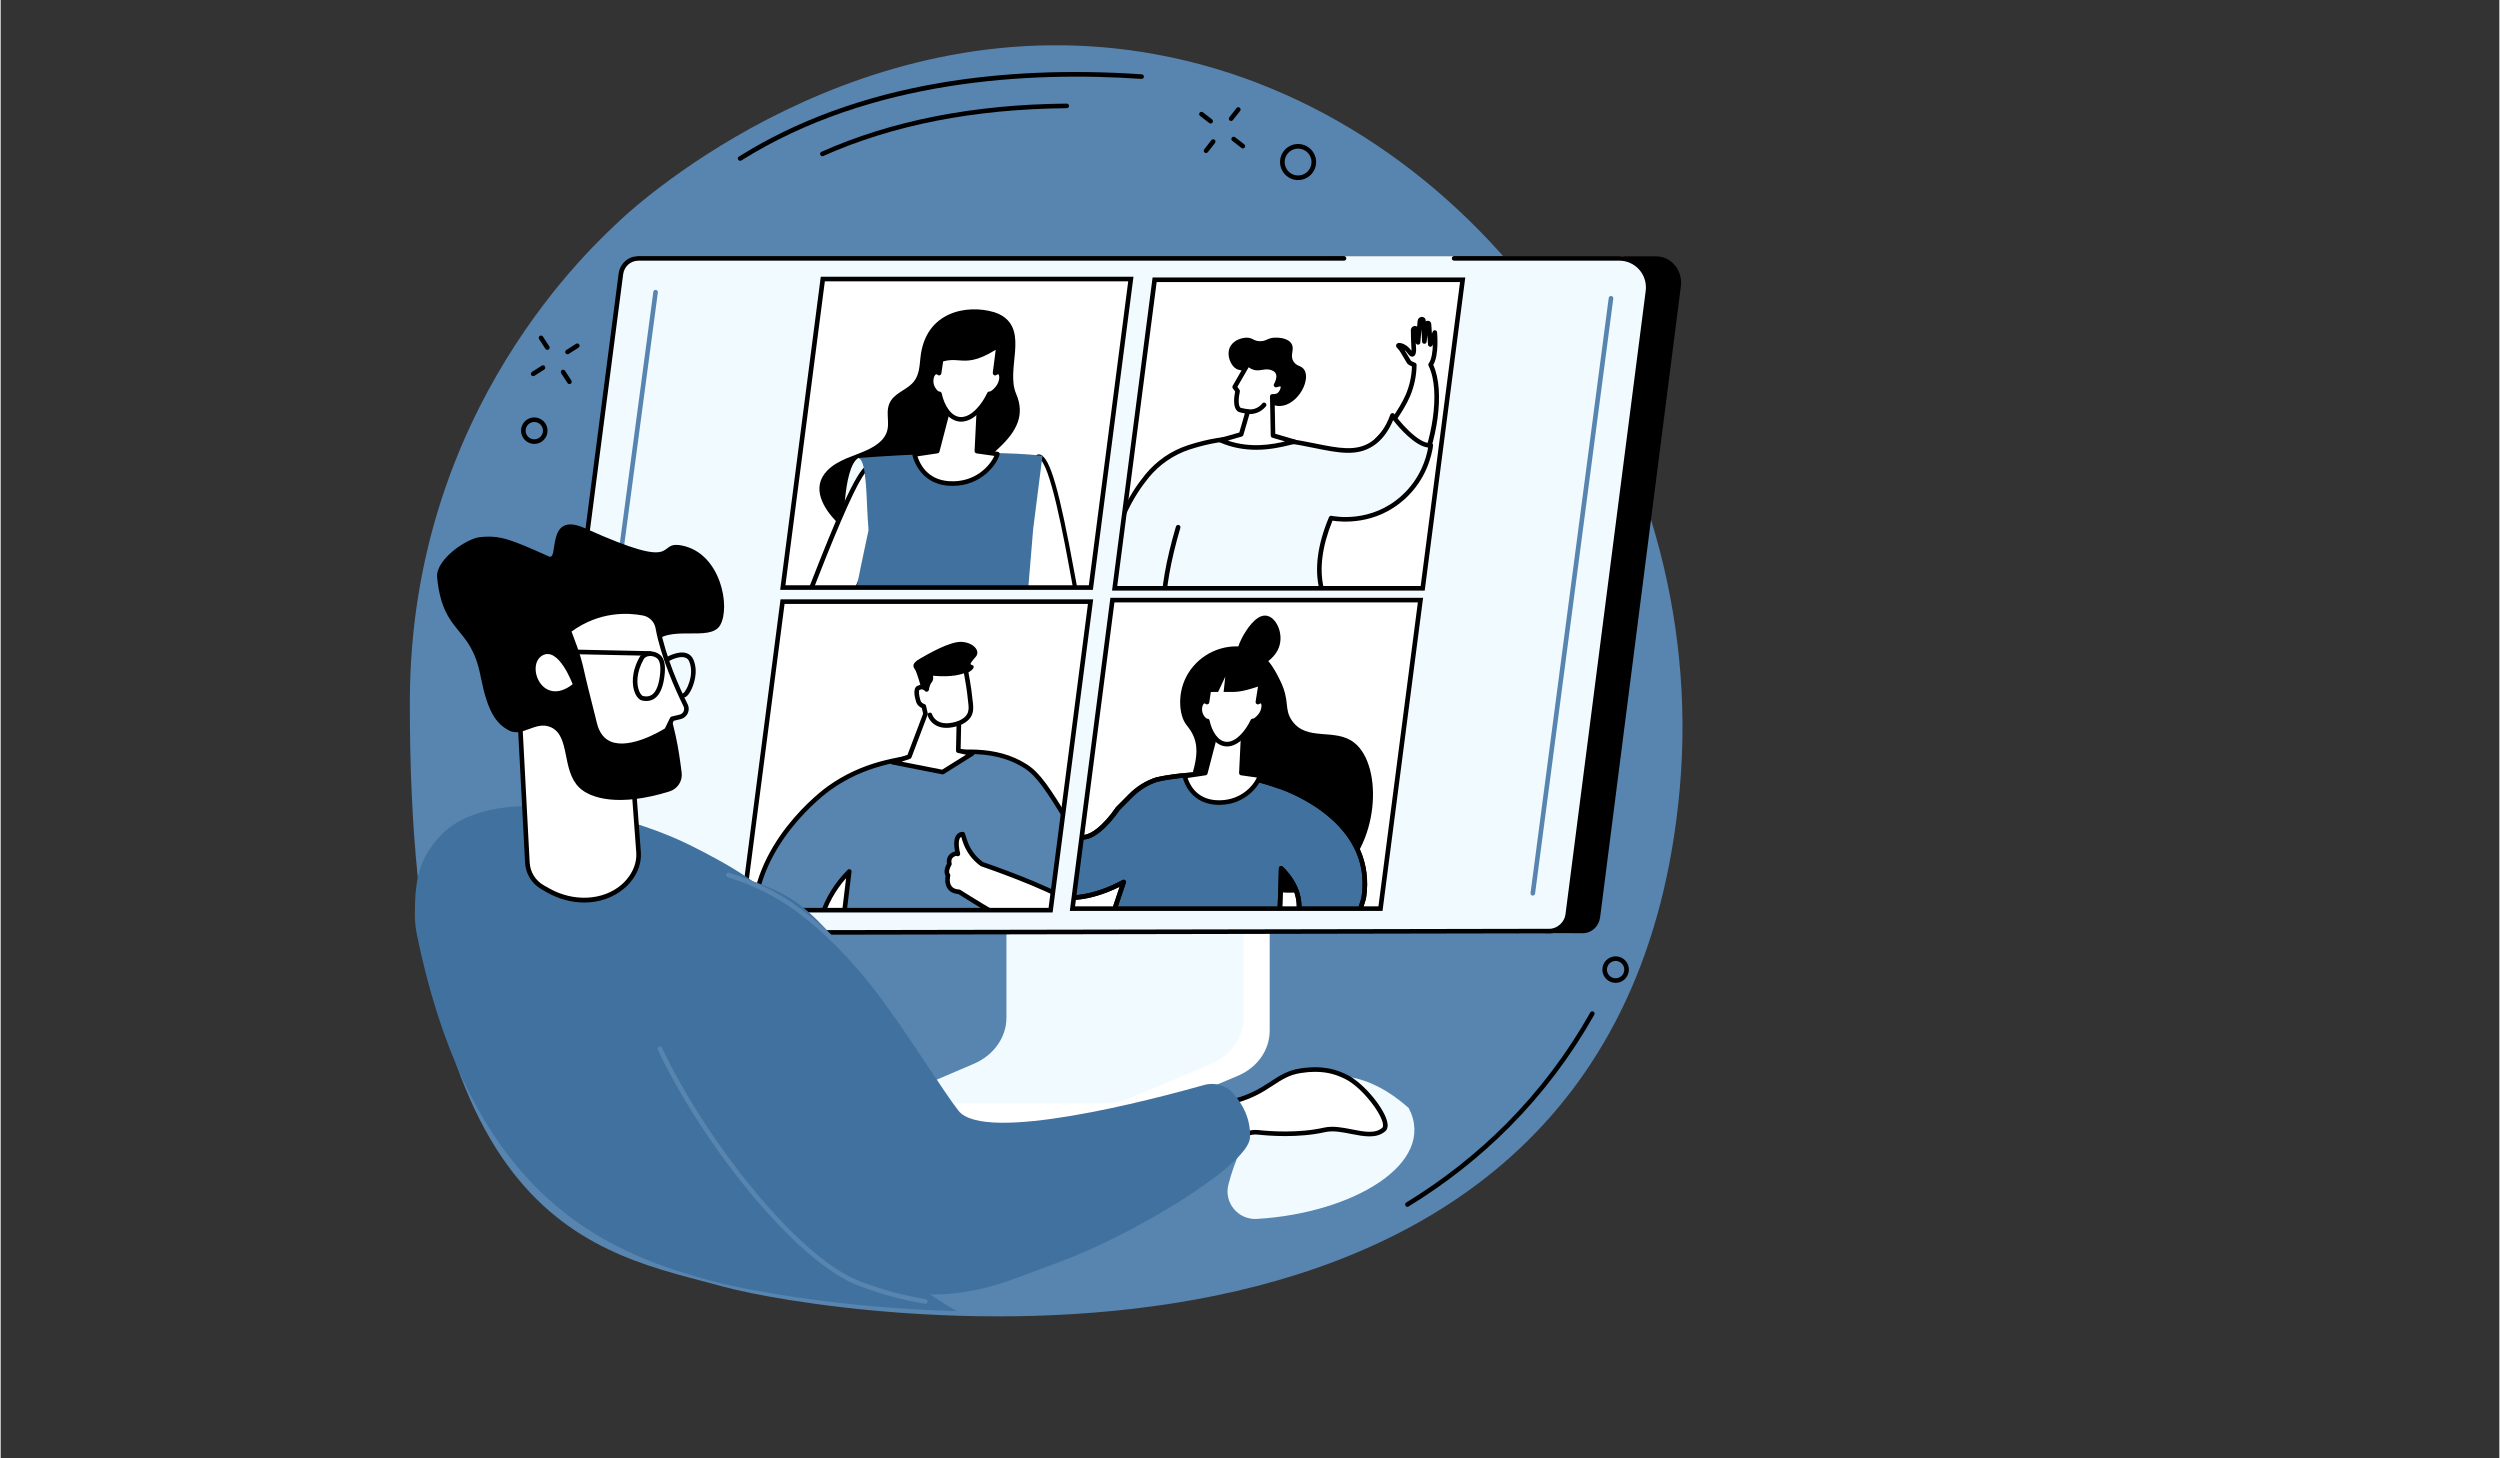 <svg xmlns="http://www.w3.org/2000/svg" xmlns:xlink="http://www.w3.org/1999/xlink" width="300" zoomAndPan="magnify" viewBox="0 0 224.88 131.25" height="175" preserveAspectRatio="xMidYMid meet" version="1.0"><rect x="0" y="0" width="224.88" height="131.25" fill="#333333" stroke="none"/><defs><clipPath id="f036de0a7c"><path d="M 36.68 4 L 152 4 L 152 119 L 36.68 119 Z M 36.68 4 " clip-rule="nonzero"/></clipPath><clipPath id="3e7f60e4df"><path d="M 73.68 27.816 L 91.758 27.816 L 91.758 49.145 L 73.68 49.145 Z M 73.68 27.816 " clip-rule="nonzero"/></clipPath><clipPath id="59b7258878"><path d="M 98.117 52.883 L 70.395 52.883 L 73.992 25.113 L 101.715 25.113 Z M 98.117 52.883 " clip-rule="nonzero"/></clipPath><clipPath id="7860cf3219"><path d="M 90.07 41.078 L 96.824 41.078 L 96.824 52.898 L 90.07 52.898 Z M 90.07 41.078 " clip-rule="nonzero"/></clipPath><clipPath id="a95af90227"><path d="M 98.117 52.883 L 70.395 52.883 L 73.992 25.113 L 101.715 25.113 Z M 98.117 52.883 " clip-rule="nonzero"/></clipPath><clipPath id="96869d895c"><path d="M 89.883 40.891 L 97.012 40.891 L 97.012 52.898 L 89.883 52.898 Z M 89.883 40.891 " clip-rule="nonzero"/></clipPath><clipPath id="42e1437db2"><path d="M 98.117 52.883 L 70.395 52.883 L 73.992 25.113 L 101.715 25.113 Z M 98.117 52.883 " clip-rule="nonzero"/></clipPath><clipPath id="55c350c8fa"><path d="M 75.809 41.203 L 79.121 41.203 L 79.121 48.77 L 75.809 48.77 Z M 75.809 41.203 " clip-rule="nonzero"/></clipPath><clipPath id="ef628569e5"><path d="M 98.117 52.883 L 70.395 52.883 L 73.992 25.113 L 101.715 25.113 Z M 98.117 52.883 " clip-rule="nonzero"/></clipPath><clipPath id="a0e2524976"><path d="M 72.805 42.078 L 78.684 42.078 L 78.684 52.898 L 72.805 52.898 Z M 72.805 42.078 " clip-rule="nonzero"/></clipPath><clipPath id="3efa194047"><path d="M 98.117 52.883 L 70.395 52.883 L 73.992 25.113 L 101.715 25.113 Z M 98.117 52.883 " clip-rule="nonzero"/></clipPath><clipPath id="56860200d4"><path d="M 72.617 41.766 L 78.871 41.766 L 78.871 52.898 L 72.617 52.898 Z M 72.617 41.766 " clip-rule="nonzero"/></clipPath><clipPath id="48c07888e3"><path d="M 98.117 52.883 L 70.395 52.883 L 73.992 25.113 L 101.715 25.113 Z M 98.117 52.883 " clip-rule="nonzero"/></clipPath><clipPath id="ce0de2da34"><path d="M 76.309 40.703 L 93.82 40.703 L 93.82 52.898 L 76.309 52.898 Z M 76.309 40.703 " clip-rule="nonzero"/></clipPath><clipPath id="8c3c638b69"><path d="M 98.117 52.883 L 70.395 52.883 L 73.992 25.113 L 101.715 25.113 Z M 98.117 52.883 " clip-rule="nonzero"/></clipPath><clipPath id="bb071bf823"><path d="M 82.25 36.512 L 89.758 36.512 L 89.758 43.578 L 82.25 43.578 Z M 82.25 36.512 " clip-rule="nonzero"/></clipPath><clipPath id="bd9e458153"><path d="M 98.117 52.883 L 70.395 52.883 L 73.992 25.113 L 101.715 25.113 Z M 98.117 52.883 " clip-rule="nonzero"/></clipPath><clipPath id="da06a0026a"><path d="M 82 36.324 L 89.945 36.324 L 89.945 43.766 L 82 43.766 Z M 82 36.324 " clip-rule="nonzero"/></clipPath><clipPath id="24b458e63a"><path d="M 98.117 52.883 L 70.395 52.883 L 73.992 25.113 L 101.715 25.113 Z M 98.117 52.883 " clip-rule="nonzero"/></clipPath><clipPath id="ceacd18970"><path d="M 83.688 31.008 L 90.133 31.008 L 90.133 37.762 L 83.688 37.762 Z M 83.688 31.008 " clip-rule="nonzero"/></clipPath><clipPath id="f9a05c306f"><path d="M 98.117 52.883 L 70.395 52.883 L 73.992 25.113 L 101.715 25.113 Z M 98.117 52.883 " clip-rule="nonzero"/></clipPath><clipPath id="8e76f1e23d"><path d="M 83.5 30.82 L 90.32 30.82 L 90.32 37.949 L 83.5 37.949 Z M 83.5 30.82 " clip-rule="nonzero"/></clipPath><clipPath id="2e63290586"><path d="M 98.117 52.883 L 70.395 52.883 L 73.992 25.113 L 101.715 25.113 Z M 98.117 52.883 " clip-rule="nonzero"/></clipPath><clipPath id="cca3ff8f04"><path d="M 67.738 67.598 L 98.137 67.598 L 98.137 81.922 L 67.738 81.922 Z M 67.738 67.598 " clip-rule="nonzero"/></clipPath><clipPath id="d02ee1f06e"><path d="M 94.492 81.914 L 66.77 81.914 L 70.367 54.145 L 98.094 54.145 Z M 94.492 81.914 " clip-rule="nonzero"/></clipPath><clipPath id="fc8e303d80"><path d="M 67.551 67.41 L 98.137 67.41 L 98.137 81.922 L 67.551 81.922 Z M 67.551 67.41 " clip-rule="nonzero"/></clipPath><clipPath id="1c236236c3"><path d="M 94.492 81.914 L 66.77 81.914 L 70.367 54.145 L 98.094 54.145 Z M 94.492 81.914 " clip-rule="nonzero"/></clipPath><clipPath id="221e4cfea8"><path d="M 85.129 75.039 L 96.949 75.039 L 96.949 81.922 L 85.129 81.922 Z M 85.129 75.039 " clip-rule="nonzero"/></clipPath><clipPath id="ce35c4ceb0"><path d="M 94.492 81.914 L 66.77 81.914 L 70.367 54.145 L 98.094 54.145 Z M 94.492 81.914 " clip-rule="nonzero"/></clipPath><clipPath id="e2dac410c3"><path d="M 84.941 74.852 L 97.137 74.852 L 97.137 81.922 L 84.941 81.922 Z M 84.941 74.852 " clip-rule="nonzero"/></clipPath><clipPath id="5a843a47a0"><path d="M 94.492 81.914 L 66.77 81.914 L 70.367 54.145 L 98.094 54.145 Z M 94.492 81.914 " clip-rule="nonzero"/></clipPath><clipPath id="1a3c177bac"><path d="M 82.125 57.715 L 87.941 57.715 L 87.941 62.156 L 82.125 62.156 Z M 82.125 57.715 " clip-rule="nonzero"/></clipPath><clipPath id="c9c42a2eff"><path d="M 94.492 81.914 L 66.77 81.914 L 70.367 54.145 L 98.094 54.145 Z M 94.492 81.914 " clip-rule="nonzero"/></clipPath><clipPath id="8a72015e44"><path d="M 80.25 60.281 L 87.441 60.281 L 87.441 69.535 L 80.25 69.535 Z M 80.25 60.281 " clip-rule="nonzero"/></clipPath><clipPath id="a00f2077d4"><path d="M 94.492 81.914 L 66.77 81.914 L 70.367 54.145 L 98.094 54.145 Z M 94.492 81.914 " clip-rule="nonzero"/></clipPath><clipPath id="3cc3070c38"><path d="M 80.062 60.094 L 87.691 60.094 L 87.691 69.723 L 80.062 69.723 Z M 80.062 60.094 " clip-rule="nonzero"/></clipPath><clipPath id="3ef6e62cb2"><path d="M 94.492 81.914 L 66.77 81.914 L 70.367 54.145 L 98.094 54.145 Z M 94.492 81.914 " clip-rule="nonzero"/></clipPath><clipPath id="2b00866eb7"><path d="M 83.375 64.094 L 86.504 64.094 L 86.504 65.535 L 83.375 65.535 Z M 83.375 64.094 " clip-rule="nonzero"/></clipPath><clipPath id="8ab75270c2"><path d="M 94.492 81.914 L 66.77 81.914 L 70.367 54.145 L 98.094 54.145 Z M 94.492 81.914 " clip-rule="nonzero"/></clipPath><clipPath id="a258492ef4"><path d="M 106.145 58.152 L 123.531 58.152 L 123.531 80.359 L 106.145 80.359 Z M 106.145 58.152 " clip-rule="nonzero"/></clipPath><clipPath id="d7196c4653"><path d="M 124.184 81.777 L 96.461 81.777 L 100.059 54.008 L 127.781 54.008 Z M 124.184 81.777 " clip-rule="nonzero"/></clipPath><clipPath id="9e77938390"><path d="M 111.086 55.402 L 115.215 55.402 L 115.215 60.281 L 111.086 60.281 Z M 111.086 55.402 " clip-rule="nonzero"/></clipPath><clipPath id="2e03e88d96"><path d="M 124.184 81.777 L 96.461 81.777 L 100.059 54.008 L 127.781 54.008 Z M 124.184 81.777 " clip-rule="nonzero"/></clipPath><clipPath id="60ba573899"><path d="M 96.449 69.66 L 122.781 69.66 L 122.781 81.797 L 96.449 81.797 Z M 96.449 69.66 " clip-rule="nonzero"/></clipPath><clipPath id="23ae64653d"><path d="M 124.184 81.777 L 96.461 81.777 L 100.059 54.008 L 127.781 54.008 Z M 124.184 81.777 " clip-rule="nonzero"/></clipPath><clipPath id="5919060eec"><path d="M 96.449 69.473 L 123 69.473 L 123 81.797 L 96.449 81.797 Z M 96.449 69.473 " clip-rule="nonzero"/></clipPath><clipPath id="8551ed67aa"><path d="M 124.184 81.777 L 96.461 81.777 L 100.059 54.008 L 127.781 54.008 Z M 124.184 81.777 " clip-rule="nonzero"/></clipPath><clipPath id="ee35be98a9"><path d="M 106.52 65.848 L 113.398 65.848 L 113.398 72.289 L 106.52 72.289 Z M 106.52 65.848 " clip-rule="nonzero"/></clipPath><clipPath id="ed8cd0e497"><path d="M 124.184 81.777 L 96.461 81.777 L 100.059 54.008 L 127.781 54.008 Z M 124.184 81.777 " clip-rule="nonzero"/></clipPath><clipPath id="c1193ee78f"><path d="M 106.332 65.66 L 113.586 65.66 L 113.586 72.477 L 106.332 72.477 Z M 106.332 65.66 " clip-rule="nonzero"/></clipPath><clipPath id="f1daf60591"><path d="M 124.184 81.777 L 96.461 81.777 L 100.059 54.008 L 127.781 54.008 Z M 124.184 81.777 " clip-rule="nonzero"/></clipPath><clipPath id="af94321faa"><path d="M 107.895 61.469 L 113.711 61.469 L 113.711 67 L 107.895 67 Z M 107.895 61.469 " clip-rule="nonzero"/></clipPath><clipPath id="08d8335cab"><path d="M 124.184 81.777 L 96.461 81.777 L 100.059 54.008 L 127.781 54.008 Z M 124.184 81.777 " clip-rule="nonzero"/></clipPath><clipPath id="53886f65bf"><path d="M 107.707 61.281 L 113.898 61.281 L 113.898 67.223 L 107.707 67.223 Z M 107.707 61.281 " clip-rule="nonzero"/></clipPath><clipPath id="a6fe575974"><path d="M 124.184 81.777 L 96.461 81.777 L 100.059 54.008 L 127.781 54.008 Z M 124.184 81.777 " clip-rule="nonzero"/></clipPath><clipPath id="f91bb79f57"><path d="M 109.395 60.844 L 110.273 60.844 L 110.273 62.531 L 109.395 62.531 Z M 109.395 60.844 " clip-rule="nonzero"/></clipPath><clipPath id="b4aeccd65a"><path d="M 124.184 81.777 L 96.461 81.777 L 100.059 54.008 L 127.781 54.008 Z M 124.184 81.777 " clip-rule="nonzero"/></clipPath><clipPath id="4604876b0f"><path d="M 123.844 28.691 L 129.285 28.691 L 129.285 42.703 L 123.844 42.703 Z M 123.844 28.691 " clip-rule="nonzero"/></clipPath><clipPath id="a834038a01"><path d="M 127.98 52.949 L 100.258 52.949 L 103.855 25.18 L 131.578 25.18 Z M 127.98 52.949 " clip-rule="nonzero"/></clipPath><clipPath id="6f8c80ad32"><path d="M 123.656 28.504 L 129.473 28.504 L 129.473 42.891 L 123.656 42.891 Z M 123.656 28.504 " clip-rule="nonzero"/></clipPath><clipPath id="866ac62b71"><path d="M 127.98 52.949 L 100.258 52.949 L 103.855 25.18 L 131.578 25.18 Z M 127.98 52.949 " clip-rule="nonzero"/></clipPath><clipPath id="feecc93efc"><path d="M 100.203 37.387 L 128.723 37.387 L 128.723 52.961 L 100.203 52.961 Z M 100.203 37.387 " clip-rule="nonzero"/></clipPath><clipPath id="1ae841cbf8"><path d="M 127.98 52.949 L 100.258 52.949 L 103.855 25.18 L 131.578 25.18 Z M 127.98 52.949 " clip-rule="nonzero"/></clipPath><clipPath id="a219eb8da7"><path d="M 100.203 37.137 L 128.973 37.137 L 128.973 52.961 L 100.203 52.961 Z M 100.203 37.137 " clip-rule="nonzero"/></clipPath><clipPath id="0500a8d6e3"><path d="M 127.98 52.949 L 100.258 52.949 L 103.855 25.18 L 131.578 25.18 Z M 127.98 52.949 " clip-rule="nonzero"/></clipPath><clipPath id="3656df8f6d"><path d="M 104.391 47.207 L 106.207 47.207 L 106.207 52.961 L 104.391 52.961 Z M 104.391 47.207 " clip-rule="nonzero"/></clipPath><clipPath id="a2fbdf3b30"><path d="M 127.98 52.949 L 100.258 52.949 L 103.855 25.18 L 131.578 25.18 Z M 127.98 52.949 " clip-rule="nonzero"/></clipPath><clipPath id="62381eaf73"><path d="M 110.461 30.383 L 117.527 30.383 L 117.527 36.574 L 110.461 36.574 Z M 110.461 30.383 " clip-rule="nonzero"/></clipPath><clipPath id="e90b0e478c"><path d="M 127.98 52.949 L 100.258 52.949 L 103.855 25.18 L 131.578 25.18 Z M 127.98 52.949 " clip-rule="nonzero"/></clipPath><clipPath id="da08d09df0"><path d="M 109.773 32.695 L 116.465 32.695 L 116.465 40.328 L 109.773 40.328 Z M 109.773 32.695 " clip-rule="nonzero"/></clipPath><clipPath id="985d98d505"><path d="M 127.98 52.949 L 100.258 52.949 L 103.855 25.18 L 131.578 25.18 Z M 127.98 52.949 " clip-rule="nonzero"/></clipPath><clipPath id="b90d4ef585"><path d="M 109.582 32.508 L 116.652 32.508 L 116.652 40.516 L 109.582 40.516 Z M 109.582 32.508 " clip-rule="nonzero"/></clipPath><clipPath id="9758ce0d38"><path d="M 127.98 52.949 L 100.258 52.949 L 103.855 25.18 L 131.578 25.18 Z M 127.98 52.949 " clip-rule="nonzero"/></clipPath><clipPath id="03f7ce0258"><path d="M 112.023 36.199 L 113.961 36.199 L 113.961 37.324 L 112.023 37.324 Z M 112.023 36.199 " clip-rule="nonzero"/></clipPath><clipPath id="d3689529c5"><path d="M 127.98 52.949 L 100.258 52.949 L 103.855 25.18 L 131.578 25.18 Z M 127.98 52.949 " clip-rule="nonzero"/></clipPath></defs><g clip-path="url(#f036de0a7c)"><path fill="#5885af" d="M 104.051 4.906 C 77.547 0.004 57.359 18.32 55.863 19.723 C 53.488 21.945 36.91 36.773 36.828 62.988 C 36.68 110.805 53.609 112.672 65.203 115.84 C 73.75 118.18 145.855 130.492 151.125 70.91 C 153.887 39.684 132.543 10.168 104.051 4.906 " fill-opacity="1" fill-rule="nonzero"/></g><path fill="#000000" d="M 126.609 108.613 C 126.539 108.613 126.469 108.574 126.43 108.512 C 126.371 108.414 126.402 108.289 126.5 108.227 C 129.809 106.203 132.844 103.809 135.523 101.113 C 138.465 98.148 141.004 94.785 143.066 91.121 C 143.121 91.02 143.25 90.984 143.348 91.043 C 143.449 91.098 143.484 91.223 143.426 91.324 C 141.344 95.023 138.785 98.414 135.816 101.406 C 133.117 104.125 130.055 106.539 126.715 108.582 C 126.684 108.602 126.645 108.613 126.609 108.613 " fill-opacity="1" fill-rule="nonzero"/><path fill="#000000" d="M 66.551 14.473 C 66.484 14.473 66.418 14.438 66.375 14.375 C 66.316 14.277 66.344 14.148 66.441 14.09 C 71.578 10.867 77.664 8.637 84.527 7.465 C 90.125 6.508 96.238 6.246 102.699 6.688 C 102.812 6.695 102.898 6.797 102.891 6.91 C 102.883 7.023 102.785 7.109 102.672 7.102 C 92.672 6.418 78.309 7.133 66.664 14.441 C 66.629 14.461 66.59 14.473 66.551 14.473 " fill-opacity="1" fill-rule="nonzero"/><path fill="#000000" d="M 73.953 14.059 C 73.875 14.059 73.797 14.012 73.766 13.938 C 73.719 13.832 73.766 13.711 73.867 13.664 C 80.148 10.855 87.578 9.395 95.945 9.324 C 96.059 9.324 96.152 9.418 96.152 9.531 C 96.152 9.645 96.062 9.738 95.949 9.738 C 87.637 9.809 80.266 11.254 74.039 14.039 C 74.012 14.055 73.98 14.059 73.953 14.059 " fill-opacity="1" fill-rule="nonzero"/><path fill="#000000" d="M 108.48 13.773 C 108.438 13.773 108.395 13.758 108.355 13.73 C 108.266 13.66 108.25 13.531 108.32 13.438 L 108.965 12.613 C 109.035 12.523 109.164 12.508 109.254 12.578 C 109.344 12.648 109.359 12.781 109.289 12.871 L 108.645 13.695 C 108.605 13.746 108.543 13.773 108.48 13.773 " fill-opacity="1" fill-rule="nonzero"/><path fill="#000000" d="M 110.742 10.891 C 110.695 10.891 110.652 10.875 110.613 10.844 C 110.523 10.773 110.508 10.645 110.578 10.555 L 111.223 9.73 C 111.293 9.641 111.426 9.625 111.516 9.695 C 111.605 9.766 111.621 9.895 111.551 9.984 L 110.902 10.809 C 110.863 10.863 110.801 10.891 110.742 10.891 " fill-opacity="1" fill-rule="nonzero"/><path fill="#000000" d="M 111.797 13.359 C 111.754 13.359 111.707 13.348 111.672 13.316 L 110.844 12.676 C 110.754 12.605 110.734 12.477 110.805 12.387 C 110.875 12.297 111.004 12.277 111.098 12.348 L 111.922 12.988 C 112.016 13.059 112.031 13.188 111.961 13.281 C 111.918 13.332 111.859 13.359 111.797 13.359 " fill-opacity="1" fill-rule="nonzero"/><path fill="#000000" d="M 108.898 11.117 C 108.855 11.117 108.809 11.105 108.773 11.074 L 107.945 10.434 C 107.855 10.363 107.84 10.234 107.906 10.145 C 107.977 10.055 108.109 10.035 108.199 10.105 L 109.027 10.746 C 109.117 10.816 109.133 10.949 109.062 11.039 C 109.023 11.09 108.961 11.117 108.898 11.117 " fill-opacity="1" fill-rule="nonzero"/><path fill="#000000" d="M 47.926 33.855 C 47.855 33.855 47.789 33.82 47.75 33.762 C 47.688 33.664 47.719 33.535 47.812 33.473 L 48.695 32.91 C 48.793 32.852 48.922 32.879 48.98 32.973 C 49.043 33.07 49.016 33.199 48.918 33.262 L 48.035 33.824 C 48 33.844 47.965 33.855 47.926 33.855 " fill-opacity="1" fill-rule="nonzero"/><path fill="#000000" d="M 51.012 31.883 C 50.945 31.883 50.879 31.852 50.84 31.789 C 50.777 31.691 50.805 31.562 50.902 31.504 L 51.785 30.941 C 51.879 30.879 52.008 30.906 52.07 31.004 C 52.133 31.098 52.105 31.227 52.008 31.289 L 51.125 31.852 C 51.09 31.875 51.051 31.883 51.012 31.883 " fill-opacity="1" fill-rule="nonzero"/><path fill="#000000" d="M 51.188 34.566 C 51.121 34.566 51.055 34.535 51.016 34.473 L 50.445 33.594 C 50.383 33.496 50.414 33.367 50.508 33.305 C 50.605 33.246 50.734 33.273 50.793 33.367 L 51.363 34.246 C 51.426 34.344 51.398 34.473 51.301 34.535 C 51.266 34.555 51.227 34.566 51.188 34.566 " fill-opacity="1" fill-rule="nonzero"/><path fill="#000000" d="M 49.199 31.488 C 49.133 31.488 49.066 31.457 49.027 31.395 L 48.457 30.516 C 48.395 30.418 48.422 30.293 48.52 30.23 C 48.617 30.168 48.742 30.195 48.805 30.293 L 49.375 31.172 C 49.438 31.266 49.41 31.395 49.312 31.457 C 49.277 31.48 49.238 31.488 49.199 31.488 " fill-opacity="1" fill-rule="nonzero"/><path fill="#000000" d="M 116.766 13.375 C 116.098 13.375 115.559 13.918 115.559 14.582 C 115.559 15.25 116.098 15.793 116.766 15.793 C 117.434 15.793 117.977 15.25 117.977 14.582 C 117.977 13.918 117.434 13.375 116.766 13.375 Z M 116.766 16.207 C 115.871 16.207 115.145 15.477 115.145 14.582 C 115.145 13.688 115.871 12.961 116.766 12.961 C 117.66 12.961 118.391 13.688 118.391 14.582 C 118.391 15.477 117.66 16.207 116.766 16.207 " fill-opacity="1" fill-rule="nonzero"/><path fill="#000000" d="M 48.023 37.98 C 47.598 37.98 47.246 38.328 47.246 38.758 C 47.246 39.188 47.598 39.539 48.023 39.539 C 48.453 39.539 48.805 39.188 48.805 38.758 C 48.805 38.328 48.453 37.98 48.023 37.98 Z M 48.023 39.953 C 47.367 39.953 46.832 39.418 46.832 38.758 C 46.832 38.102 47.367 37.566 48.023 37.566 C 48.684 37.566 49.219 38.102 49.219 38.758 C 49.219 39.418 48.684 39.953 48.023 39.953 " fill-opacity="1" fill-rule="nonzero"/><path fill="#000000" d="M 145.348 86.484 C 144.918 86.484 144.566 86.836 144.566 87.266 C 144.566 87.695 144.918 88.043 145.348 88.043 C 145.777 88.043 146.125 87.695 146.125 87.266 C 146.125 86.836 145.777 86.484 145.348 86.484 Z M 145.348 88.457 C 144.691 88.457 144.152 87.922 144.152 87.266 C 144.152 86.605 144.691 86.07 145.348 86.07 C 146.004 86.07 146.539 86.605 146.539 87.266 C 146.539 87.922 146.004 88.457 145.348 88.457 " fill-opacity="1" fill-rule="nonzero"/><path fill="#ffffff" d="M 113.988 74.508 L 92.844 74.641 C 92.707 74.641 92.664 74.766 92.664 74.891 L 92.664 92.879 C 92.664 94.602 80.648 99.078 80.531 98.848 L 80.516 100.754 C 80.516 101.105 80.828 101.422 81.227 101.422 L 81.488 101.422 C 81.492 101.422 81.492 101.422 81.496 101.422 L 99.223 101.422 C 100.047 101.422 100.859 101.238 101.602 100.926 L 111.352 96.82 C 113.105 96.082 114.211 94.496 114.211 92.766 L 114.211 74.758 C 114.211 74.633 114.125 74.508 113.988 74.508 " fill-opacity="1" fill-rule="nonzero"/><path fill="#f1fbff" d="M 90.52 73.59 L 90.52 91.586 C 90.52 93.359 89.379 94.977 87.586 95.742 L 81.012 98.547 C 80.582 98.73 80.727 99.305 81.203 99.305 L 99.27 99.305 C 100.082 99.305 100.887 99.145 101.621 98.836 L 108.906 95.77 C 110.711 95.008 111.863 93.387 111.863 91.605 L 111.863 73.59 C 111.863 73.52 111.797 73.457 111.715 73.457 L 90.672 73.457 C 90.59 73.457 90.52 73.52 90.52 73.59 " fill-opacity="1" fill-rule="nonzero"/><path fill="#000000" d="M 51.133 83.789 L 138.078 83.977 L 139.586 83.98 L 142.395 83.988 C 143.191 83.988 143.848 83.363 143.949 82.57 L 151.219 25.758 C 151.395 24.379 150.387 23.07 148.996 23.07 L 58.914 23.152 L 51.133 83.789 " fill-opacity="1" fill-rule="nonzero"/><path fill="#f1fbff" d="M 145.617 23.059 C 147.188 23.059 148.461 24.637 148.258 26.195 L 140.938 82.574 C 140.836 83.367 140.164 83.961 139.367 83.961 L 138.68 83.984 L 49.926 83.961 C 48.969 83.961 48.23 83.117 48.355 82.168 L 55.824 24.645 C 55.926 23.848 56.535 23.059 57.332 23.059 L 145.617 23.059 " fill-opacity="1" fill-rule="nonzero"/><path fill="#000000" d="M 49.926 84.168 C 49.414 84.168 48.922 83.945 48.582 83.559 C 48.242 83.172 48.082 82.652 48.148 82.141 L 55.617 24.617 C 55.734 23.723 56.496 23.047 57.395 23.047 L 120.902 23.047 C 121.02 23.047 121.109 23.141 121.109 23.258 C 121.109 23.371 121.02 23.461 120.902 23.461 L 57.395 23.461 C 56.707 23.461 56.117 23.98 56.027 24.668 L 48.559 82.191 C 48.508 82.59 48.629 82.984 48.895 83.285 C 49.156 83.582 49.531 83.754 49.926 83.754 L 139.395 83.59 C 140.082 83.59 140.742 83 140.832 82.301 L 148.055 26.168 C 148.141 25.484 147.93 24.793 147.477 24.277 C 147.023 23.758 146.367 23.461 145.68 23.461 L 130.812 23.461 C 130.699 23.461 130.605 23.371 130.605 23.258 C 130.605 23.141 130.699 23.047 130.812 23.047 L 145.68 23.047 C 146.488 23.047 147.254 23.395 147.785 24.004 C 148.32 24.609 148.57 25.418 148.465 26.223 L 141.242 82.352 C 141.125 83.262 140.293 84.004 139.395 84.004 L 49.926 84.168 " fill-opacity="1" fill-rule="nonzero"/><path fill="#ffffff" d="M 98.117 52.883 L 70.395 52.883 L 73.992 25.113 L 101.715 25.113 L 98.117 52.883 " fill-opacity="1" fill-rule="nonzero"/><g clip-path="url(#3e7f60e4df)"><g clip-path="url(#59b7258878)"><path fill="#000000" d="M 89.418 28.098 C 89.664 28.172 89.895 28.273 90.113 28.406 C 92.508 29.871 90.441 33.258 91.395 35.449 C 92.207 37.332 91.453 38.816 89.852 40.309 C 88.922 41.168 88.062 41.887 87.656 43.094 C 87.422 43.789 87.297 44.508 87.023 45.195 C 85.684 48.59 81.609 49.645 78.633 48.906 C 77.301 48.578 76.109 47.883 75.195 46.926 C 74.137 45.82 72.859 43.922 74.402 42.34 C 74.902 41.832 75.551 41.496 76.195 41.223 C 77.32 40.746 79.211 40.258 79.723 38.961 C 80.113 37.98 79.496 36.957 80.16 36.004 C 80.68 35.262 81.66 35.035 82.211 34.309 C 82.688 33.684 82.703 32.879 82.785 32.141 C 83.234 28.039 86.961 27.363 89.418 28.098 " fill-opacity="1" fill-rule="nonzero"/></g></g><g clip-path="url(#7860cf3219)"><g clip-path="url(#a95af90227)"><path fill="#ffffff" d="M 96.793 53.336 C 96.754 53.191 96.629 52.523 96.488 51.754 C 95.359 45.582 94.418 41.406 93.496 41.09 C 93.402 41.059 93.301 41.094 93.25 41.18 L 90.336 46.219 C 90.324 46.234 90.316 46.258 90.309 46.277 C 90.27 46.465 89.387 50.855 91.27 53.27 C 92.012 54.219 93.078 54.73 94.434 54.785 C 94.441 54.789 94.457 54.789 94.473 54.793 C 94.727 54.836 94.965 54.859 95.18 54.859 C 95.676 54.859 96.07 54.742 96.355 54.512 C 96.652 54.266 96.809 53.906 96.82 53.445 C 96.824 53.406 96.812 53.367 96.793 53.336 " fill-opacity="1" fill-rule="nonzero"/></g></g><g clip-path="url(#96869d895c)"><g clip-path="url(#42e1437db2)"><path fill="#000000" d="M 93.43 41.266 C 93.422 41.266 93.414 41.27 93.41 41.273 L 90.496 46.312 C 90.457 46.5 89.586 50.809 91.418 53.156 C 92.121 54.059 93.141 54.547 94.441 54.602 C 94.445 54.602 94.453 54.602 94.457 54.602 C 94.465 54.602 94.477 54.605 94.496 54.605 C 94.746 54.652 94.973 54.672 95.18 54.672 C 95.633 54.672 95.988 54.57 96.234 54.367 C 96.488 54.156 96.625 53.848 96.637 53.441 C 96.629 53.426 96.617 53.402 96.613 53.387 C 96.57 53.242 96.469 52.684 96.305 51.789 C 95.699 48.484 94.441 41.613 93.434 41.266 C 93.434 41.266 93.43 41.266 93.43 41.266 Z M 95.18 55.047 C 94.953 55.047 94.707 55.023 94.441 54.977 L 94.414 54.973 C 93.004 54.91 91.898 54.379 91.125 53.387 C 89.188 50.902 90.09 46.43 90.129 46.242 C 90.137 46.199 90.152 46.16 90.172 46.125 L 93.09 41.086 C 93.184 40.926 93.379 40.852 93.559 40.91 C 94.453 41.223 95.27 44.051 96.672 51.719 C 96.801 52.426 96.926 53.098 96.969 53.266 C 96.996 53.324 97.012 53.387 97.008 53.449 C 96.996 53.969 96.812 54.375 96.473 54.656 C 96.156 54.914 95.723 55.047 95.18 55.047 " fill-opacity="1" fill-rule="nonzero"/></g></g><g clip-path="url(#55c350c8fa)"><g clip-path="url(#ef628569e5)"><path fill="#f1fbff" d="M 75.863 48.129 C 75.863 48.129 75.75 42.098 77.188 41.219 C 77.262 41.172 78.109 41.484 78.695 42.344 C 79.25 43.152 79.102 45.266 79.102 45.266 L 78.402 48.75 L 75.863 48.129 " fill-opacity="1" fill-rule="nonzero"/></g></g><g clip-path="url(#a0e2524976)"><g clip-path="url(#3efa194047)"><path fill="#ffffff" d="M 78.633 48.875 L 78.02 42.094 C 76.797 42.59 72.898 53.234 72.855 53.172 C 72.797 53.082 73.219 56.195 73.512 57.848 C 76.336 56.551 78.633 48.875 78.633 48.875 " fill-opacity="1" fill-rule="nonzero"/></g></g><g clip-path="url(#56860200d4)"><g clip-path="url(#48c07888e3)"><path fill="#000000" d="M 73.051 53.227 C 73.031 53.27 73.012 53.301 72.992 53.324 C 73.027 53.293 73.043 53.258 73.051 53.227 Z M 73.059 53.215 C 73.074 53.535 73.398 55.941 73.668 57.531 C 76.168 56.031 78.25 49.414 78.422 48.852 L 77.852 42.5 C 77.129 43.348 75.668 46.578 73.5 52.129 C 73.258 52.754 73.137 53.062 73.059 53.215 Z M 73.355 58.145 L 73.309 57.883 C 73.18 57.148 73.008 56.047 72.855 54.934 C 72.633 53.344 72.598 53.098 72.703 53.016 C 72.766 52.867 72.93 52.449 73.113 51.977 C 74.98 47.207 77.012 42.277 77.945 41.902 L 78.203 41.797 L 78.844 48.895 L 78.832 48.934 C 78.734 49.25 76.477 56.715 73.598 58.035 L 73.355 58.145 " fill-opacity="1" fill-rule="nonzero"/></g></g><g clip-path="url(#ce0de2da34)"><g clip-path="url(#8c3c638b69)"><path fill="#41729f" d="M 92.398 54.98 C 92.391 54.469 92.398 53.953 92.441 53.434 L 92.926 47.605 L 93.762 41.02 C 88.078 40.344 77.188 41.219 77.188 41.219 C 78.008 41.414 77.879 45.137 78.109 47.703 C 78.109 47.703 76.773 53.863 76.371 56.453 C 75.965 59.043 79.102 58.035 84.812 58.625 C 87.625 58.918 92.461 58.664 92.398 54.98 " fill-opacity="1" fill-rule="nonzero"/></g></g><g clip-path="url(#bb071bf823)"><g clip-path="url(#bd9e458153)"><path fill="#ffffff" d="M 85.344 36.551 L 84.289 40.598 L 82.254 40.898 C 82.254 40.898 82.703 43.332 85.324 43.512 C 87.941 43.691 89.43 41.84 89.703 40.863 L 87.859 40.598 L 88.051 36.668 L 85.344 36.551 " fill-opacity="1" fill-rule="nonzero"/></g></g><g clip-path="url(#da06a0026a)"><g clip-path="url(#24b458e63a)"><path fill="#000000" d="M 84.289 40.598 L 84.293 40.598 Z M 82.512 41.07 C 82.684 41.641 83.328 43.164 85.336 43.305 C 87.676 43.465 89.031 41.941 89.426 41.031 L 87.832 40.805 C 87.727 40.789 87.648 40.695 87.652 40.59 L 87.836 36.867 L 85.504 36.762 L 84.492 40.648 C 84.469 40.73 84.402 40.789 84.32 40.801 Z M 85.676 43.73 C 85.555 43.73 85.434 43.727 85.309 43.715 C 82.562 43.527 82.059 40.965 82.051 40.938 C 82.043 40.883 82.055 40.824 82.086 40.781 C 82.121 40.734 82.168 40.703 82.227 40.695 L 84.125 40.414 L 85.145 36.496 C 85.168 36.402 85.254 36.336 85.352 36.34 L 88.059 36.461 C 88.117 36.465 88.168 36.488 88.203 36.527 C 88.242 36.57 88.262 36.625 88.258 36.68 L 88.078 40.422 L 89.734 40.66 C 89.793 40.668 89.844 40.699 89.879 40.75 C 89.91 40.801 89.918 40.863 89.902 40.918 C 89.645 41.832 88.238 43.73 85.676 43.73 " fill-opacity="1" fill-rule="nonzero"/></g></g><g clip-path="url(#ceacd18970)"><g clip-path="url(#f9a05c306f)"><path fill="#ffffff" d="M 89.836 33.484 C 89.734 33.461 89.613 33.496 89.496 33.582 C 89.5 33.559 89.5 33.535 89.5 33.512 L 89.816 31.066 C 86.801 33.07 86.457 31.789 84.637 32.363 C 84.637 32.363 84.473 33.5 84.457 33.578 C 84.363 33.496 84.254 33.461 84.145 33.484 C 83.867 33.555 83.691 34 83.75 34.484 C 83.805 34.953 84.211 35.473 84.488 35.445 C 84.75 36.68 85.461 37.742 86.441 37.742 C 87.418 37.742 88.402 36.68 88.984 35.445 C 89.254 35.473 89.797 34.953 89.973 34.484 C 90.156 34 90.094 33.555 89.836 33.484 " fill-opacity="1" fill-rule="nonzero"/></g></g><g clip-path="url(#8e76f1e23d)"><g clip-path="url(#2e63290586)"><path fill="#000000" d="M 84.488 35.238 C 84.586 35.238 84.672 35.305 84.691 35.402 C 84.918 36.461 85.543 37.535 86.441 37.535 C 87.359 37.535 88.289 36.441 88.797 35.355 C 88.836 35.277 88.918 35.227 89.004 35.238 C 89.004 35.238 89.008 35.238 89.008 35.238 C 89.141 35.238 89.609 34.855 89.781 34.41 C 89.898 34.102 89.891 33.848 89.832 33.734 C 89.809 33.691 89.789 33.688 89.785 33.688 C 89.758 33.68 89.699 33.691 89.621 33.75 C 89.555 33.797 89.469 33.801 89.398 33.762 C 89.328 33.723 89.289 33.648 89.293 33.57 C 89.293 33.547 89.293 33.527 89.293 33.508 C 89.293 33.5 89.297 33.492 89.297 33.484 L 89.555 31.48 C 87.828 32.551 87.008 32.492 86.211 32.43 C 85.781 32.398 85.379 32.371 84.824 32.523 C 84.777 32.848 84.676 33.551 84.66 33.621 C 84.648 33.691 84.594 33.75 84.523 33.773 C 84.453 33.797 84.379 33.785 84.32 33.734 C 84.277 33.695 84.23 33.68 84.195 33.688 C 84.062 33.719 83.906 34.035 83.957 34.457 C 84.004 34.871 84.367 35.25 84.469 35.238 C 84.477 35.238 84.484 35.238 84.488 35.238 Z M 86.441 37.949 C 85.48 37.949 84.656 37.043 84.32 35.629 C 83.949 35.504 83.602 34.969 83.543 34.508 C 83.473 33.906 83.711 33.379 84.098 33.285 C 84.164 33.27 84.23 33.266 84.297 33.277 C 84.336 33.016 84.395 32.617 84.434 32.332 C 84.445 32.254 84.5 32.191 84.578 32.164 C 85.27 31.945 85.762 31.984 86.242 32.02 C 87.059 32.078 87.832 32.137 89.703 30.895 C 89.77 30.848 89.859 30.848 89.93 30.891 C 89.996 30.934 90.035 31.012 90.023 31.094 L 89.742 33.27 C 89.793 33.27 89.84 33.273 89.887 33.285 C 90.023 33.32 90.129 33.41 90.199 33.547 C 90.328 33.793 90.312 34.168 90.168 34.559 C 89.996 35.008 89.512 35.539 89.121 35.637 C 88.582 36.727 87.582 37.949 86.441 37.949 " fill-opacity="1" fill-rule="nonzero"/></g></g><path fill="#000000" d="M 70.629 52.676 L 97.934 52.676 L 101.48 25.32 L 74.176 25.32 Z M 98.301 53.09 L 70.156 53.09 L 73.809 24.906 L 101.953 24.906 L 98.301 53.09 " fill-opacity="1" fill-rule="nonzero"/><path fill="#ffffff" d="M 94.492 81.914 L 66.77 81.914 L 70.367 54.145 L 98.094 54.145 L 94.492 81.914 " fill-opacity="1" fill-rule="nonzero"/><g clip-path="url(#cca3ff8f04)"><g clip-path="url(#d02ee1f06e)"><path fill="#5885af" d="M 95.938 73.75 C 94.262 71.066 93.426 69.723 92.262 68.973 C 89.496 67.199 86.242 67.617 83.48 67.969 C 80.758 68.316 77.672 68.711 74.543 70.945 C 74.137 71.238 67.512 76.117 67.777 83.285 C 67.871 85.746 68.758 87.996 70.242 89.793 C 71.504 88.246 72.938 87.312 73.773 86.859 C 73.77 86.852 73.77 86.844 73.766 86.836 C 73.031 84.012 74.043 80.766 76.371 78.43 C 76.02 81.34 75.668 84.25 75.316 87.16 C 75.762 87.727 76.5 88.461 77.633 88.734 C 80.211 89.355 82.223 86.957 85.492 86.727 C 86.715 86.637 88.438 86.832 90.453 88.176 C 90.406 85.504 90.359 82.828 90.312 80.152 C 90.352 80.523 90.621 82.586 92.453 83.609 C 92.816 83.812 94.27 84.621 95.875 83.934 C 97.699 83.156 98.336 81.039 98.414 80.777 C 99 78.723 97.988 77.039 95.938 73.75 " fill-opacity="1" fill-rule="nonzero"/></g></g><g clip-path="url(#fc8e303d80)"><g clip-path="url(#1c236236c3)"><path fill="#000000" d="M 87.207 67.863 C 85.949 67.863 84.695 68.023 83.508 68.176 C 80.809 68.52 77.75 68.91 74.664 71.113 C 74.379 71.316 67.723 76.156 67.984 83.277 C 68.07 85.562 68.852 87.695 70.246 89.465 C 71.438 88.066 72.758 87.191 73.531 86.754 C 72.84 83.883 73.867 80.648 76.227 78.285 C 76.289 78.223 76.383 78.207 76.461 78.246 C 76.543 78.281 76.59 78.367 76.578 78.457 L 75.535 87.098 C 76.145 87.852 76.863 88.336 77.68 88.535 C 79.016 88.855 80.191 88.324 81.555 87.711 C 82.68 87.203 83.953 86.625 85.477 86.52 C 87.078 86.402 88.68 86.836 90.242 87.793 L 90.105 80.156 C 90.102 80.043 90.188 79.953 90.297 79.945 C 90.41 79.938 90.504 80.02 90.516 80.129 C 90.578 80.668 90.902 82.504 92.555 83.426 C 93.98 84.223 95.102 84.039 95.793 83.746 C 97.48 83.023 98.105 81.102 98.215 80.723 C 98.766 78.793 97.859 77.227 95.762 73.859 C 94.105 71.203 93.273 69.871 92.148 69.148 C 90.598 68.152 88.898 67.863 87.207 67.863 Z M 70.242 90 C 70.184 90 70.125 89.973 70.086 89.926 C 68.531 88.047 67.664 85.754 67.574 83.293 C 67.301 75.949 74.133 70.984 74.422 70.777 C 77.594 68.516 80.707 68.117 83.457 67.766 C 86.168 67.418 89.547 66.984 92.371 68.801 C 93.574 69.574 94.426 70.934 96.113 73.641 C 98.129 76.871 99.238 78.652 98.609 80.836 C 98.492 81.246 97.812 83.332 95.957 84.125 C 95.18 84.457 93.926 84.668 92.352 83.789 C 91.418 83.266 90.871 82.488 90.547 81.773 L 90.66 88.176 C 90.664 88.25 90.621 88.324 90.555 88.359 C 90.488 88.395 90.402 88.391 90.34 88.352 C 88.754 87.293 87.129 86.816 85.508 86.93 C 84.059 87.035 82.871 87.57 81.723 88.086 C 80.352 88.707 79.059 89.289 77.586 88.934 C 76.652 88.711 75.832 88.156 75.156 87.285 C 75.121 87.242 75.105 87.188 75.113 87.133 L 76.09 79.031 C 74.105 81.281 73.293 84.199 73.965 86.785 C 73.992 86.879 73.957 86.992 73.871 87.039 C 73.117 87.449 71.668 88.371 70.402 89.922 C 70.363 89.973 70.305 90 70.246 90 C 70.242 90 70.242 90 70.242 90 " fill-opacity="1" fill-rule="nonzero"/></g></g><g clip-path="url(#221e4cfea8)"><g clip-path="url(#ce35c4ceb0)"><path fill="#ffffff" d="M 96.43 81.238 C 94.078 79.73 88.309 77.766 88.309 77.766 C 87.582 77.246 87.047 76.508 86.77 75.641 L 86.59 75.074 C 86.59 75.074 85.703 74.973 86.148 76.855 C 85.953 76.816 86.059 76.785 85.91 76.832 C 85.16 77.082 85.391 77.75 85.391 77.75 C 85.391 77.75 84.957 78.426 85.266 78.781 C 85.266 78.781 84.887 80.199 86.262 80.266 C 86.262 80.266 92.203 84.066 93.812 84.352 C 95.422 84.637 97.949 82.211 96.43 81.238 " fill-opacity="1" fill-rule="nonzero"/></g></g><g clip-path="url(#e2dac410c3)"><g clip-path="url(#5a843a47a0)"><path fill="#000000" d="M 85.988 77.027 C 85.793 77.09 85.672 77.184 85.609 77.305 C 85.523 77.48 85.586 77.68 85.586 77.68 C 85.609 77.742 85.598 77.809 85.566 77.859 C 85.453 78.039 85.266 78.469 85.422 78.648 C 85.465 78.699 85.48 78.77 85.465 78.836 C 85.461 78.84 85.32 79.406 85.582 79.758 C 85.715 79.941 85.949 80.043 86.273 80.059 C 86.309 80.059 86.344 80.07 86.371 80.09 C 86.434 80.129 92.297 83.875 93.848 84.148 C 94.855 84.324 96.254 83.324 96.609 82.422 C 96.777 81.984 96.68 81.645 96.316 81.41 C 94.016 79.934 88.301 77.984 88.242 77.965 C 88.223 77.957 88.203 77.949 88.188 77.938 C 87.422 77.387 86.863 76.613 86.57 75.703 L 86.449 75.312 C 86.422 75.328 86.398 75.348 86.371 75.379 C 86.266 75.504 86.125 75.855 86.352 76.809 C 86.367 76.879 86.348 76.949 86.297 77 C 86.25 77.051 86.176 77.074 86.109 77.059 C 86.055 77.047 86.016 77.035 85.988 77.027 Z M 94.082 84.582 C 93.977 84.582 93.875 84.574 93.777 84.555 C 92.203 84.277 86.789 80.848 86.195 80.469 C 85.77 80.438 85.449 80.281 85.246 80 C 84.945 79.594 85.004 79.051 85.043 78.828 C 84.812 78.441 85.055 77.922 85.168 77.719 C 85.145 77.586 85.125 77.355 85.238 77.121 C 85.352 76.898 85.555 76.734 85.844 76.637 C 85.859 76.633 85.875 76.625 85.891 76.621 C 85.754 75.895 85.812 75.383 86.066 75.098 C 86.297 74.84 86.582 74.867 86.613 74.871 C 86.695 74.879 86.762 74.938 86.785 75.012 L 86.965 75.578 C 87.227 76.391 87.723 77.086 88.406 77.582 C 88.902 77.75 94.281 79.613 96.539 81.062 C 97.07 81.402 97.234 81.953 96.996 82.574 C 96.617 83.539 95.238 84.582 94.082 84.582 " fill-opacity="1" fill-rule="nonzero"/></g></g><g clip-path="url(#1a3c177bac)"><g clip-path="url(#c9c42a2eff)"><path fill="#000000" d="M 82.855 61.922 C 82.855 61.922 82.465 60.5 82.285 60.242 C 82.102 59.988 81.977 59.719 82.727 59.285 C 83.48 58.855 85.449 57.699 86.512 57.77 C 87.574 57.84 88.191 58.598 87.77 59.094 C 87.348 59.586 87.156 59.793 87.402 59.844 C 87.652 59.891 87.734 60.199 86.938 60.598 C 86.145 60.992 83.297 62.754 82.855 61.922 " fill-opacity="1" fill-rule="nonzero"/></g></g><g clip-path="url(#8a72015e44)"><g clip-path="url(#a00f2077d4)"><path fill="#ffffff" d="M 86.188 67.559 L 86.238 65.09 C 87.652 64.508 87.301 63.57 87.242 62.832 C 87.18 62.039 86.852 60.309 86.852 60.309 C 85.676 60.879 83.629 60.574 83.629 60.574 C 83.629 60.574 83.836 61.07 83.621 61.297 C 83.406 61.523 83.336 62.047 83.336 62.047 C 83.336 62.047 83.031 61.672 82.582 61.922 C 82.332 62.059 82.469 62.723 82.582 63.094 C 82.699 63.469 83.078 63.562 83.078 63.562 C 83.078 63.562 83.16 63.918 83.234 64.246 L 81.777 68.102 L 80.285 68.602 L 84.773 69.488 L 87.426 67.828 L 86.188 67.559 " fill-opacity="1" fill-rule="nonzero"/></g></g><g clip-path="url(#3cc3070c38)"><g clip-path="url(#3ef6e62cb2)"><path fill="#000000" d="M 81.086 68.551 L 84.73 69.27 L 86.887 67.922 L 86.145 67.762 C 86.047 67.742 85.977 67.656 85.98 67.555 L 86.031 65.086 C 86.035 65.004 86.086 64.93 86.16 64.898 C 87.238 64.453 87.156 63.828 87.07 63.164 C 87.059 63.059 87.043 62.953 87.035 62.848 C 86.988 62.254 86.789 61.105 86.695 60.598 C 85.758 60.941 84.492 60.871 83.91 60.816 C 83.945 61.016 83.938 61.266 83.773 61.438 C 83.652 61.566 83.566 61.898 83.543 62.074 C 83.531 62.156 83.473 62.223 83.395 62.246 C 83.312 62.27 83.23 62.242 83.176 62.18 C 83.145 62.141 82.961 61.949 82.684 62.102 C 82.625 62.16 82.621 62.523 82.781 63.035 C 82.859 63.289 83.121 63.359 83.133 63.363 C 83.203 63.383 83.266 63.441 83.281 63.516 C 83.281 63.516 83.363 63.871 83.438 64.199 C 83.445 64.238 83.441 64.281 83.43 64.316 L 81.973 68.172 C 81.949 68.23 81.902 68.277 81.844 68.297 Z M 84.773 69.695 C 84.758 69.695 84.746 69.695 84.73 69.691 L 80.242 68.805 C 80.152 68.789 80.082 68.711 80.074 68.617 C 80.07 68.523 80.129 68.438 80.219 68.406 L 81.617 67.934 L 83.02 64.23 C 82.973 64.031 82.93 63.836 82.902 63.719 C 82.746 63.648 82.488 63.488 82.387 63.156 C 82.25 62.723 82.086 61.961 82.484 61.738 C 82.762 61.586 83.012 61.613 83.199 61.695 C 83.254 61.516 83.336 61.297 83.473 61.152 C 83.551 61.07 83.504 60.809 83.438 60.652 C 83.41 60.586 83.418 60.504 83.465 60.445 C 83.512 60.387 83.586 60.355 83.66 60.367 C 83.68 60.371 85.656 60.656 86.762 60.121 C 86.82 60.094 86.887 60.094 86.945 60.125 C 87.004 60.152 87.043 60.207 87.055 60.27 C 87.07 60.34 87.387 62.023 87.449 62.816 C 87.457 62.914 87.469 63.012 87.484 63.113 C 87.566 63.77 87.684 64.66 86.445 65.227 L 86.398 67.395 L 87.473 67.625 C 87.555 67.641 87.617 67.707 87.633 67.789 C 87.645 67.875 87.609 67.957 87.539 68 L 84.883 69.664 C 84.848 69.688 84.809 69.695 84.773 69.695 " fill-opacity="1" fill-rule="nonzero"/></g></g><g clip-path="url(#2b00866eb7)"><g clip-path="url(#8ab75270c2)"><path fill="#000000" d="M 85.117 65.508 C 84.766 65.508 84.457 65.434 84.188 65.293 C 83.59 64.973 83.438 64.414 83.43 64.391 C 83.402 64.281 83.465 64.168 83.578 64.141 C 83.688 64.109 83.801 64.176 83.828 64.285 C 83.836 64.305 83.953 64.699 84.391 64.93 C 84.824 65.16 85.426 65.148 86.172 64.895 C 86.281 64.855 86.398 64.914 86.434 65.023 C 86.473 65.129 86.414 65.25 86.305 65.285 C 85.871 65.434 85.473 65.508 85.117 65.508 " fill-opacity="1" fill-rule="nonzero"/></g></g><path fill="#000000" d="M 67.004 81.707 L 94.312 81.707 L 97.855 54.352 L 70.551 54.352 Z M 94.676 82.121 L 66.535 82.121 L 70.188 53.938 L 98.328 53.938 L 94.676 82.121 " fill-opacity="1" fill-rule="nonzero"/><path fill="#ffffff" d="M 124.184 81.777 L 96.461 81.777 L 100.059 54.008 L 127.785 54.008 L 124.184 81.777 " fill-opacity="1" fill-rule="nonzero"/><g clip-path="url(#a258492ef4)"><g clip-path="url(#d7196c4653)"><path fill="#000000" d="M 107.605 59.676 C 108.98 58.297 110.852 57.961 112.199 58.293 C 113.902 58.719 114.637 60.207 115.156 61.254 C 116.07 63.105 115.469 63.805 116.23 64.875 C 117.57 66.77 120.094 65.48 121.824 66.844 C 124.461 68.918 124.121 76.246 119.988 79.156 C 117.23 81.102 113.836 80.129 112.91 79.867 C 110.109 79.062 106.758 76.688 106.574 73.34 C 106.426 70.566 108.492 68.195 107.184 65.906 C 106.852 65.324 106.543 65.176 106.324 64.441 C 105.973 63.246 106.066 61.219 107.605 59.676 " fill-opacity="1" fill-rule="nonzero"/></g></g><g clip-path="url(#9e77938390)"><g clip-path="url(#2e03e88d96)"><path fill="#000000" d="M 111.402 60.062 C 110.805 59.555 111.371 57.98 111.871 57.129 C 112.059 56.809 112.902 55.375 113.816 55.402 C 114.758 55.43 115.508 56.988 115.047 58.254 C 114.469 59.84 112.109 60.656 111.402 60.062 " fill-opacity="1" fill-rule="nonzero"/></g></g><g clip-path="url(#60ba573899)"><g clip-path="url(#23ae64653d)"><path fill="#41729f" d="M 115.039 70.754 L 115.035 70.762 C 113.797 70.316 111.957 69.781 110.211 69.75 C 106.875 69.477 104.039 70.16 104.039 70.16 C 103.172 70.445 102.363 70.945 101.703 71.613 L 100.543 72.777 C 99.426 74.414 98.066 75.535 97.164 75.332 C 96.426 75.164 96.148 74.074 95.602 71.895 C 95.316 70.77 95.414 71.293 95.316 70.594 C 94.355 70.805 93.273 71.129 92.441 71.559 C 92.066 72.707 91.871 74.73 92.477 77.258 C 92.73 78.309 93.027 79.543 93.957 80.203 C 95.359 81.191 98.188 80.969 101.07 79.383 C 100.742 80.375 100.406 81.367 100.074 82.348 C 98.398 86.816 98.82 88.266 99.496 88.773 C 100.602 89.609 102.23 87.793 105.582 88.125 C 107.461 88.316 107.879 88.98 110.785 89.305 C 112.645 89.512 113.582 89.605 114.121 89.078 C 115 88.219 115.207 80.141 115.242 78.152 C 118.379 81.246 116.145 84.371 115.34 85.301 C 115.191 85.473 115.16 85.703 115.262 85.875 L 116.594 88.109 C 116.723 88.328 117.02 88.375 117.258 88.219 C 118.066 87.684 119.734 86.555 121.277 84.035 C 122.125 82.648 122.637 81.082 122.688 80.727 C 123.754 73.461 115.039 70.754 115.039 70.754 " fill-opacity="1" fill-rule="nonzero"/></g></g><g clip-path="url(#5919060eec)"><g clip-path="url(#8551ed67aa)"><path fill="#000000" d="M 115.441 78.66 C 115.402 80.398 115.312 83.047 115.109 85.27 C 115.129 85.234 115.156 85.199 115.184 85.164 C 115.898 84.34 117.938 81.516 115.441 78.66 Z M 104.762 87.879 C 105.031 87.879 105.309 87.891 105.602 87.922 C 106.477 88.008 107.055 88.199 107.664 88.402 C 108.402 88.648 109.238 88.922 110.809 89.098 C 112.672 89.309 113.516 89.383 113.977 88.93 C 114.508 88.414 114.922 84.18 115.035 78.148 C 115.039 78.066 115.09 77.992 115.164 77.961 C 115.242 77.93 115.332 77.945 115.391 78.004 C 118.66 81.234 116.301 84.508 115.5 85.434 C 115.41 85.539 115.387 85.676 115.441 85.77 L 116.773 88.004 C 116.809 88.066 116.863 88.09 116.902 88.098 C 116.98 88.117 117.066 88.098 117.145 88.047 C 117.863 87.57 119.555 86.453 121.102 83.93 C 121.93 82.578 122.434 81.051 122.484 80.695 C 122.914 77.766 121.793 75.238 119.145 73.188 C 117.324 71.773 115.367 71.082 115.027 70.969 C 115.008 70.969 114.988 70.965 114.965 70.957 C 113.742 70.52 111.926 69.988 110.207 69.957 C 107.016 69.695 104.258 70.324 104.098 70.359 C 103.262 70.633 102.484 71.117 101.848 71.758 L 100.703 72.91 C 99.715 74.352 98.262 75.793 97.117 75.531 C 96.254 75.336 95.969 74.203 95.398 71.945 C 95.309 71.578 95.254 71.387 95.223 71.273 C 95.176 71.09 95.172 71.078 95.148 70.891 C 95.148 70.875 95.145 70.863 95.141 70.848 C 94.16 71.074 93.273 71.375 92.613 71.703 C 92.418 72.336 91.977 74.281 92.68 77.211 C 92.926 78.246 93.211 79.418 94.074 80.031 C 95.465 81.012 98.301 80.672 100.973 79.199 C 101.047 79.16 101.141 79.168 101.203 79.223 C 101.27 79.277 101.293 79.367 101.266 79.445 C 100.902 80.543 100.578 81.516 100.27 82.414 C 98.992 85.824 98.77 87.965 99.621 88.609 C 100.062 88.945 100.641 88.762 101.512 88.48 C 102.324 88.219 103.387 87.879 104.762 87.879 Z M 112.789 89.68 C 112.254 89.68 111.59 89.605 110.762 89.512 C 109.148 89.332 108.293 89.047 107.535 88.797 C 106.922 88.59 106.387 88.414 105.562 88.332 C 103.859 88.16 102.629 88.559 101.641 88.875 C 100.715 89.172 99.984 89.406 99.371 88.941 C 98.328 88.152 98.496 85.973 99.879 82.273 C 100.137 81.516 100.41 80.703 100.711 79.805 C 98.012 81.16 95.293 81.398 93.836 80.371 C 92.844 79.668 92.527 78.359 92.277 77.309 C 91.516 74.133 92.062 72.055 92.246 71.492 C 92.262 71.441 92.301 71.398 92.348 71.375 C 93.352 70.852 94.613 70.535 95.273 70.395 C 95.332 70.379 95.391 70.395 95.438 70.426 C 95.484 70.457 95.516 70.512 95.523 70.566 C 95.539 70.691 95.551 70.773 95.559 70.84 C 95.578 71.004 95.578 71.004 95.625 71.164 C 95.656 71.281 95.707 71.473 95.801 71.844 C 96.312 73.871 96.594 74.988 97.211 75.129 C 97.973 75.301 99.246 74.312 100.371 72.66 C 100.379 72.652 100.387 72.641 100.395 72.633 L 101.555 71.469 C 102.238 70.777 103.078 70.258 103.977 69.965 L 103.98 69.977 C 104.48 69.828 107.211 69.293 110.23 69.543 C 111.965 69.574 113.805 70.102 115.055 70.551 C 115.07 70.551 115.086 70.555 115.102 70.559 C 115.191 70.586 117.34 71.266 119.391 72.852 C 122.129 74.977 123.34 77.707 122.895 80.758 C 122.836 81.145 122.324 82.723 121.453 84.145 C 119.859 86.75 118.117 87.902 117.371 88.391 C 117.203 88.504 117 88.543 116.812 88.5 C 116.645 88.465 116.504 88.363 116.418 88.215 L 115.086 85.984 C 115.07 85.957 115.059 85.93 115.047 85.902 C 114.871 87.562 114.621 88.883 114.266 89.227 C 113.922 89.562 113.457 89.68 112.789 89.68 " fill-opacity="1" fill-rule="nonzero"/><path fill="#000000" d="M 115.441 78.66 C 115.41 80.07 115.32 82.902 115.109 85.27 C 115.133 85.23 115.156 85.199 115.184 85.164 C 115.898 84.34 117.941 81.516 115.441 78.66 Z M 112.793 89.676 C 112.285 89.676 111.641 89.609 110.762 89.512 C 109.148 89.328 108.293 89.047 107.535 88.797 C 106.922 88.59 106.391 88.414 105.562 88.332 C 103.859 88.164 102.629 88.559 101.641 88.875 C 100.715 89.172 99.984 89.406 99.371 88.941 C 98.328 88.152 98.496 85.973 99.883 82.273 C 100.137 81.527 100.41 80.715 100.711 79.805 C 98.012 81.16 95.293 81.398 93.84 80.371 C 92.844 79.668 92.527 78.359 92.277 77.309 C 91.516 74.133 92.062 72.055 92.246 71.492 C 92.266 71.441 92.301 71.398 92.348 71.375 C 93.352 70.852 94.613 70.535 95.277 70.391 C 95.332 70.379 95.391 70.391 95.438 70.426 C 95.484 70.457 95.516 70.508 95.523 70.566 C 95.539 70.688 95.551 70.773 95.559 70.84 C 95.582 71.004 95.582 71.004 95.625 71.164 C 95.656 71.281 95.707 71.473 95.801 71.844 C 96.312 73.871 96.594 74.988 97.211 75.129 C 97.977 75.305 99.246 74.312 100.371 72.66 C 100.379 72.652 100.387 72.641 100.395 72.633 L 101.555 71.465 C 102.238 70.777 103.078 70.258 103.977 69.965 C 103.98 69.961 103.988 69.961 103.992 69.961 C 104.02 69.953 106.898 69.27 110.23 69.543 C 111.969 69.574 113.805 70.102 115.055 70.551 C 115.07 70.551 115.086 70.551 115.102 70.559 C 115.191 70.586 117.34 71.262 119.391 72.852 C 122.129 74.973 123.344 77.707 122.895 80.754 C 122.836 81.145 122.324 82.723 121.453 84.145 C 119.859 86.746 118.117 87.898 117.375 88.391 C 117.203 88.504 117 88.543 116.812 88.5 C 116.645 88.465 116.504 88.359 116.418 88.215 L 115.086 85.984 C 115.07 85.957 115.059 85.934 115.047 85.906 C 115.008 86.277 114.969 86.633 114.922 86.961 C 114.906 87.074 114.801 87.152 114.688 87.137 C 114.574 87.121 114.496 87.016 114.512 86.902 C 114.898 84.121 115.012 79.496 115.039 78.148 C 115.039 78.062 115.09 77.992 115.168 77.961 C 115.242 77.93 115.332 77.945 115.391 78.004 C 118.664 81.234 116.301 84.508 115.5 85.434 C 115.41 85.539 115.387 85.676 115.441 85.77 L 116.773 88.004 C 116.809 88.062 116.863 88.09 116.906 88.098 C 116.98 88.113 117.07 88.098 117.145 88.047 C 117.867 87.57 119.555 86.453 121.102 83.93 C 121.93 82.578 122.434 81.047 122.484 80.695 C 123.473 73.969 115.719 71.203 115.027 70.969 C 115.008 70.969 114.988 70.965 114.965 70.957 C 113.746 70.52 111.926 69.988 110.207 69.957 C 107.016 69.691 104.262 70.32 104.098 70.359 C 103.262 70.633 102.484 71.117 101.848 71.758 L 100.703 72.91 C 99.715 74.352 98.262 75.793 97.117 75.531 C 96.258 75.336 95.969 74.203 95.402 71.945 C 95.309 71.578 95.258 71.387 95.223 71.273 C 95.176 71.09 95.172 71.078 95.148 70.891 C 95.148 70.875 95.145 70.859 95.145 70.848 C 94.16 71.074 93.273 71.371 92.613 71.703 C 92.418 72.336 91.977 74.281 92.68 77.211 C 92.926 78.246 93.211 79.418 94.078 80.031 C 95.465 81.012 98.301 80.672 100.973 79.199 C 101.047 79.16 101.141 79.168 101.203 79.223 C 101.27 79.277 101.297 79.367 101.27 79.445 C 100.898 80.559 100.57 81.531 100.27 82.414 C 98.992 85.824 98.77 87.965 99.621 88.609 C 100.062 88.945 100.641 88.762 101.512 88.48 C 102.484 88.168 103.812 87.742 105.602 87.922 C 106.477 88.008 107.055 88.199 107.668 88.402 C 108.402 88.645 109.238 88.922 110.809 89.098 C 111.98 89.23 112.723 89.309 113.258 89.238 C 113.371 89.223 113.477 89.301 113.492 89.414 C 113.504 89.527 113.426 89.633 113.312 89.648 C 113.156 89.668 112.984 89.676 112.793 89.676 " fill-opacity="1" fill-rule="nonzero"/></g></g><g clip-path="url(#ee35be98a9)"><g clip-path="url(#ed8cd0e497)"><path fill="#ffffff" d="M 109.375 65.891 L 108.418 69.57 L 106.566 69.848 C 106.566 69.848 106.973 72.059 109.355 72.219 C 111.738 72.383 113.09 70.703 113.34 69.812 L 111.664 69.574 L 111.836 65.996 L 109.375 65.891 " fill-opacity="1" fill-rule="nonzero"/></g></g><g clip-path="url(#c1193ee78f)"><g clip-path="url(#f1daf60591)"><path fill="#000000" d="M 108.418 69.57 Z M 106.824 70.02 C 106.988 70.547 107.578 71.891 109.371 72.016 C 111.465 72.156 112.691 70.809 113.059 69.98 L 111.637 69.777 C 111.531 69.762 111.453 69.668 111.457 69.562 L 111.621 66.195 L 109.535 66.102 L 108.617 69.625 C 108.594 69.703 108.527 69.766 108.445 69.777 Z M 109.676 72.438 C 109.566 72.438 109.457 72.434 109.34 72.426 C 106.828 72.254 106.367 69.91 106.363 69.883 C 106.352 69.828 106.363 69.773 106.398 69.727 C 106.43 69.68 106.48 69.652 106.535 69.641 L 108.25 69.387 L 109.176 65.836 C 109.199 65.742 109.289 65.676 109.383 65.684 L 111.848 65.793 C 111.902 65.793 111.953 65.816 111.988 65.859 C 112.027 65.898 112.047 65.953 112.043 66.008 L 111.879 69.395 L 113.371 69.609 C 113.43 69.617 113.48 69.652 113.516 69.699 C 113.547 69.75 113.555 69.812 113.539 69.871 C 113.305 70.703 112.016 72.438 109.676 72.438 " fill-opacity="1" fill-rule="nonzero"/></g></g><g clip-path="url(#af94321faa)"><g clip-path="url(#08d8335cab)"><path fill="#ffffff" d="M 113.461 63.102 C 113.367 63.078 113.262 63.113 113.152 63.188 C 113.156 63.168 113.156 63.148 113.156 63.125 L 113.418 61.488 C 110.965 62.32 111.238 61.984 108.734 62.082 C 108.734 62.082 108.582 63.117 108.57 63.188 C 108.484 63.113 108.387 63.078 108.285 63.102 C 108.035 63.164 107.871 63.57 107.926 64.012 C 107.977 64.438 108.348 64.91 108.598 64.887 C 108.836 66.008 109.48 66.973 110.371 66.973 C 111.262 66.973 112.16 66.008 112.688 64.887 C 112.934 64.91 113.426 64.438 113.586 64.012 C 113.754 63.57 113.695 63.164 113.461 63.102 " fill-opacity="1" fill-rule="nonzero"/></g></g><g clip-path="url(#53886f65bf)"><g clip-path="url(#a6fe575974)"><path fill="#000000" d="M 108.598 64.68 C 108.695 64.68 108.781 64.746 108.801 64.844 C 109.004 65.801 109.566 66.766 110.371 66.766 C 111.199 66.766 112.039 65.777 112.5 64.797 C 112.535 64.719 112.621 64.668 112.707 64.68 C 112.832 64.68 113.246 64.32 113.391 63.938 C 113.496 63.664 113.488 63.434 113.441 63.34 C 113.434 63.328 113.422 63.309 113.41 63.305 C 113.391 63.301 113.348 63.305 113.273 63.359 C 113.211 63.402 113.125 63.41 113.055 63.371 C 112.984 63.332 112.945 63.258 112.945 63.18 L 112.949 63.121 C 112.949 63.113 112.949 63.102 112.953 63.094 L 113.16 61.793 C 111.637 62.293 111.246 62.289 110.305 62.273 C 109.953 62.27 109.52 62.262 108.914 62.281 C 108.867 62.598 108.785 63.168 108.773 63.227 C 108.758 63.301 108.707 63.359 108.637 63.383 C 108.566 63.406 108.488 63.391 108.434 63.344 C 108.395 63.312 108.363 63.297 108.336 63.305 C 108.223 63.332 108.086 63.617 108.133 63.984 C 108.176 64.348 108.477 64.68 108.578 64.68 C 108.586 64.68 108.594 64.68 108.598 64.68 Z M 110.371 67.18 C 109.492 67.18 108.738 66.355 108.426 65.066 C 108.086 64.945 107.77 64.457 107.719 64.035 C 107.652 63.477 107.875 62.992 108.238 62.902 C 108.293 62.887 108.352 62.887 108.406 62.891 C 108.441 62.652 108.492 62.301 108.531 62.051 C 108.543 61.953 108.625 61.879 108.727 61.875 C 109.434 61.848 109.922 61.855 110.312 61.859 C 111.289 61.875 111.621 61.879 113.352 61.293 C 113.418 61.27 113.496 61.285 113.551 61.332 C 113.605 61.379 113.633 61.449 113.621 61.523 L 113.402 62.887 C 113.445 62.891 113.48 62.895 113.512 62.902 C 113.641 62.938 113.742 63.02 113.809 63.148 C 113.926 63.375 113.914 63.727 113.777 64.086 C 113.625 64.496 113.184 64.977 112.824 65.074 C 112.332 66.07 111.414 67.18 110.371 67.18 " fill-opacity="1" fill-rule="nonzero"/></g></g><g clip-path="url(#f91bb79f57)"><g clip-path="url(#b4aeccd65a)"><path fill="#ffffff" d="M 109.453 62.527 L 110.215 60.902 L 110.051 62.422 Z M 109.453 62.527 " fill-opacity="1" fill-rule="nonzero"/></g></g><path fill="#000000" d="M 96.695 81.57 L 124 81.57 L 127.547 54.215 L 100.238 54.215 Z M 124.367 81.984 L 96.223 81.984 L 99.875 53.801 L 128.02 53.801 L 124.367 81.984 " fill-opacity="1" fill-rule="nonzero"/><path fill="#ffffff" d="M 127.98 52.949 L 100.258 52.949 L 103.855 25.18 L 131.578 25.18 L 127.98 52.949 " fill-opacity="1" fill-rule="nonzero"/><g clip-path="url(#4604876b0f)"><g clip-path="url(#a834038a01)"><path fill="#ffffff" d="M 128.695 32.816 C 129.277 32.039 129.074 29.926 129.074 29.926 L 128.668 31 L 128.547 29.172 C 128.543 29.117 128.504 29.078 128.453 29.074 C 128.383 29.066 128.316 29.125 128.309 29.195 L 128.133 30.734 L 128.047 28.859 C 128.043 28.777 127.977 28.719 127.891 28.73 C 127.809 28.738 127.738 28.809 127.734 28.891 L 127.562 30.816 L 127.422 29.656 C 127.41 29.574 127.332 29.527 127.246 29.551 C 127.172 29.57 127.121 29.641 127.121 29.715 C 127.125 30.047 127.141 30.941 127.168 31.176 C 127.199 31.465 127.219 32.293 126.777 31.656 C 126.336 31.02 125.586 30.977 125.848 31.188 C 126.109 31.402 126.57 32.32 126.746 32.57 C 126.809 32.656 127.004 32.754 127.227 32.84 C 127.219 33.477 127.125 34.465 126.656 35.586 C 126.094 36.918 124.586 38.969 123.867 39.609 C 124.434 40.543 125.461 42.629 127.621 42.652 C 128.945 39.973 129.898 35.289 128.695 32.816 " fill-opacity="1" fill-rule="nonzero"/></g></g><g clip-path="url(#6f8c80ad32)"><g clip-path="url(#866ac62b71)"><path fill="#000000" d="M 128.34 29.188 C 128.34 29.188 128.34 29.188 128.34 29.191 Z M 127.082 31.691 Z M 124.129 39.645 C 124.152 39.684 124.176 39.723 124.199 39.766 C 124.77 40.734 125.715 42.348 127.492 42.441 C 128.688 39.945 129.688 35.332 128.508 32.91 C 128.477 32.84 128.484 32.758 128.531 32.695 C 128.793 32.344 128.883 31.621 128.898 30.98 L 128.863 31.074 C 128.828 31.168 128.734 31.223 128.637 31.207 C 128.543 31.191 128.469 31.113 128.461 31.016 L 128.406 30.164 L 128.336 30.758 C 128.324 30.867 128.23 30.949 128.125 30.941 C 128.016 30.938 127.93 30.852 127.926 30.742 L 127.875 29.633 L 127.77 30.836 C 127.758 30.941 127.672 31.023 127.566 31.023 C 127.562 31.023 127.562 31.023 127.562 31.023 C 127.457 31.023 127.367 30.945 127.355 30.844 L 127.355 30.832 C 127.359 30.984 127.367 31.094 127.375 31.152 C 127.43 31.688 127.352 32 127.141 32.082 C 126.887 32.176 126.684 31.883 126.605 31.773 C 126.527 31.656 126.434 31.566 126.344 31.496 C 126.449 31.66 126.562 31.855 126.688 32.066 C 126.777 32.227 126.863 32.379 126.914 32.449 C 126.914 32.453 126.973 32.523 127.301 32.648 C 127.379 32.68 127.434 32.754 127.434 32.844 C 127.422 33.812 127.227 34.762 126.844 35.664 C 126.277 37.012 124.879 38.91 124.129 39.645 Z M 127.621 42.859 C 127.621 42.859 127.621 42.859 127.617 42.859 C 125.523 42.836 124.43 40.973 123.844 39.973 C 123.789 39.883 123.738 39.797 123.691 39.719 C 123.641 39.633 123.656 39.523 123.73 39.457 C 124.406 38.848 125.902 36.836 126.465 35.504 C 126.805 34.695 126.988 33.848 127.016 32.98 C 126.719 32.852 126.621 32.758 126.574 32.688 C 126.516 32.602 126.426 32.449 126.328 32.273 C 126.141 31.953 125.863 31.469 125.715 31.348 C 125.574 31.234 125.578 31.113 125.594 31.055 C 125.617 30.961 125.695 30.891 125.805 30.871 C 126.059 30.828 126.598 31.035 126.945 31.539 C 126.957 31.551 126.961 31.562 126.969 31.57 C 126.977 31.469 126.977 31.332 126.961 31.195 C 126.938 30.965 126.922 30.172 126.914 29.719 C 126.91 29.551 127.027 29.398 127.191 29.352 C 127.289 29.324 127.395 29.336 127.48 29.395 L 127.527 28.875 C 127.543 28.695 127.688 28.543 127.867 28.523 C 127.965 28.512 128.062 28.543 128.133 28.602 C 128.207 28.664 128.25 28.75 128.254 28.848 L 128.258 28.922 C 128.316 28.883 128.395 28.859 128.469 28.867 C 128.625 28.879 128.746 29.004 128.754 29.164 L 128.812 30.031 L 128.879 29.855 C 128.91 29.766 129.004 29.711 129.098 29.723 C 129.195 29.734 129.27 29.812 129.277 29.91 C 129.285 29.992 129.469 31.945 128.934 32.836 C 130.047 35.309 129.227 39.871 127.809 42.742 C 127.773 42.812 127.699 42.859 127.621 42.859 " fill-opacity="1" fill-rule="nonzero"/></g></g><g clip-path="url(#feecc93efc)"><g clip-path="url(#1ae841cbf8)"><path fill="#f1fbff" d="M 125.266 37.387 C 124.707 38.926 123.941 39.617 123.414 39.961 C 121.074 41.488 118.195 39.562 112.914 39.402 C 112.352 39.383 111.121 39.371 109.543 39.621 C 108.785 39.742 107.941 39.938 106.949 40.258 C 105.492 40.73 104.164 41.629 103.172 42.844 C 101.797 44.523 100.125 47.324 99.816 51.25 C 99.719 52.484 99.82 54.152 100.695 54.82 C 102.238 53.16 105.637 56.27 105.809 56.469 C 106.938 57.797 109.387 56.02 114.586 55.941 C 117.051 55.902 118.629 56.27 119.199 55.418 C 119.613 54.805 119.152 54.074 118.887 53.008 C 118.559 51.688 118.477 49.648 119.738 46.625 C 120.008 46.68 123.391 47.309 126.195 44.797 C 128.27 42.938 128.645 40.598 128.715 40.078 C 127.418 40.227 125.422 37.668 125.266 37.387 " fill-opacity="1" fill-rule="nonzero"/></g></g><g clip-path="url(#a219eb8da7)"><g clip-path="url(#0500a8d6e3)"><path fill="#000000" d="M 101.863 54.125 C 101.879 54.125 101.895 54.125 101.91 54.129 C 103.754 54.168 105.949 56.312 105.965 56.336 C 106.512 56.977 107.488 56.77 109.102 56.43 C 110.426 56.152 112.242 55.77 114.582 55.734 C 115.246 55.723 115.848 55.742 116.379 55.758 C 117.762 55.801 118.672 55.832 119.027 55.301 C 119.273 54.934 119.129 54.484 118.926 53.859 C 118.848 53.621 118.758 53.352 118.688 53.055 C 118.227 51.207 118.516 49.016 119.547 46.547 C 119.586 46.453 119.684 46.402 119.777 46.422 C 120.137 46.496 123.348 47.07 126.055 44.641 C 127.777 43.098 128.312 41.219 128.473 40.281 C 127.316 40.16 125.883 38.535 125.324 37.812 C 124.883 38.863 124.281 39.645 123.527 40.133 C 122.059 41.094 120.441 40.766 118.203 40.316 C 116.707 40.012 115.016 39.672 112.906 39.609 C 111.824 39.574 110.703 39.648 109.574 39.824 C 108.754 39.957 107.914 40.16 107.012 40.453 C 105.59 40.914 104.285 41.809 103.332 42.973 C 101.992 44.613 100.328 47.383 100.02 51.266 C 99.961 52.016 99.918 53.77 100.688 54.539 C 101.008 54.266 101.398 54.125 101.863 54.125 Z M 107.043 57.164 C 106.461 57.164 106.004 57.016 105.652 56.602 C 105.48 56.406 103.445 54.57 101.898 54.543 C 101.465 54.535 101.117 54.672 100.848 54.961 C 100.773 55.039 100.656 55.051 100.57 54.984 C 99.5 54.164 99.539 52.09 99.609 51.234 C 99.926 47.242 101.633 44.395 103.012 42.711 C 104.027 41.469 105.367 40.551 106.887 40.059 C 107.809 39.762 108.668 39.551 109.512 39.418 C 110.664 39.234 111.809 39.16 112.922 39.195 C 115.062 39.258 116.848 39.621 118.285 39.91 C 120.426 40.34 121.973 40.652 123.301 39.789 C 124.059 39.293 124.656 38.461 125.07 37.316 C 125.098 37.238 125.168 37.188 125.25 37.18 C 125.328 37.176 125.41 37.215 125.449 37.285 C 125.621 37.594 127.559 40 128.691 39.871 C 128.754 39.863 128.816 39.887 128.863 39.934 C 128.906 39.977 128.93 40.043 128.918 40.105 C 128.801 40.969 128.316 43.172 126.332 44.949 C 123.727 47.285 120.672 46.988 119.863 46.859 C 118.922 49.184 118.66 51.234 119.086 52.957 C 119.156 53.234 119.238 53.488 119.316 53.73 C 119.539 54.41 119.73 55 119.371 55.531 C 118.891 56.254 117.883 56.219 116.363 56.172 C 115.84 56.156 115.242 56.137 114.59 56.148 C 112.289 56.184 110.57 56.543 109.188 56.836 C 108.332 57.016 107.625 57.164 107.043 57.164 " fill-opacity="1" fill-rule="nonzero"/></g></g><g clip-path="url(#3656df8f6d)"><g clip-path="url(#a2fbdf3b30)"><path fill="#000000" d="M 104.637 55.262 C 104.523 55.262 104.43 55.168 104.43 55.055 C 104.441 52.945 104.879 50.438 105.773 47.391 C 105.809 47.281 105.922 47.219 106.031 47.25 C 106.141 47.281 106.203 47.398 106.172 47.508 C 105.289 50.52 104.855 52.988 104.844 55.055 C 104.844 55.168 104.75 55.262 104.637 55.262 " fill-opacity="1" fill-rule="nonzero"/></g></g><g clip-path="url(#62381eaf73)"><g clip-path="url(#e90b0e478c)"><path fill="#000000" d="M 114.27 36.316 C 114.652 36.523 114.953 36.555 115.176 36.539 C 115.98 36.496 116.578 35.852 116.695 35.719 C 117.312 35.055 117.707 33.961 117.344 33.316 C 117.078 32.855 116.652 33.027 116.344 32.512 C 116 31.926 116.492 31.445 116.172 30.93 C 115.801 30.34 114.805 30.383 114.625 30.391 C 114.012 30.418 113.902 30.723 113.328 30.707 C 112.738 30.691 112.699 30.395 112.16 30.391 C 111.73 30.391 111.082 30.574 110.738 31.07 C 110.305 31.695 110.559 32.516 110.918 32.949 C 111.355 33.469 111.742 33.191 112.391 33.613 C 113.512 34.352 113.051 35.66 114.27 36.316 " fill-opacity="1" fill-rule="nonzero"/></g></g><g clip-path="url(#da08d09df0)"><g clip-path="url(#985d98d505)"><path fill="#ffffff" d="M 111.645 39.094 L 112.242 37.039 C 112.168 37.031 111.574 36.926 111.512 36.891 C 110.984 36.609 111.324 35.199 111.324 35.199 L 111.059 34.824 L 112.262 32.738 C 113.145 33.562 113.602 32.754 114.531 33.156 C 115.457 33.562 114.781 34.656 114.781 34.656 C 114.781 34.656 115.629 34.305 115.359 35.078 C 115.152 35.664 114.723 35.699 114.445 35.676 L 114.512 39.195 C 114.512 39.195 116.129 39.676 116.441 39.762 C 116.023 39.742 112.934 41.016 109.797 39.625 L 111.645 39.094 " fill-opacity="1" fill-rule="nonzero"/></g></g><g clip-path="url(#b90d4ef585)"><g clip-path="url(#9758ce0d38)"><path fill="#000000" d="M 111.645 39.094 Z M 110.441 39.652 C 112.52 40.371 114.523 39.984 115.594 39.73 C 115.07 39.578 114.492 39.406 114.453 39.395 C 114.367 39.367 114.305 39.289 114.305 39.199 L 114.238 35.68 C 114.238 35.621 114.262 35.566 114.305 35.523 C 114.348 35.484 114.402 35.465 114.465 35.469 C 114.707 35.488 115.008 35.457 115.164 35.008 C 115.223 34.84 115.199 34.785 115.199 34.781 C 115.164 34.766 114.988 34.793 114.863 34.848 C 114.781 34.879 114.684 34.859 114.625 34.789 C 114.566 34.723 114.559 34.625 114.609 34.547 C 114.691 34.414 114.883 33.996 114.785 33.688 C 114.738 33.539 114.629 33.426 114.445 33.348 C 114.102 33.195 113.836 33.242 113.555 33.285 C 113.199 33.344 112.805 33.41 112.32 33.055 L 111.305 34.812 L 111.492 35.078 C 111.527 35.129 111.539 35.188 111.527 35.246 C 111.406 35.75 111.348 36.551 111.602 36.703 C 111.699 36.734 112.195 36.824 112.266 36.832 C 112.324 36.84 112.379 36.875 112.414 36.926 C 112.445 36.977 112.457 37.039 112.441 37.098 L 111.844 39.148 C 111.824 39.219 111.77 39.27 111.703 39.289 Z M 112.996 40.48 C 111.992 40.48 110.855 40.316 109.715 39.812 C 109.637 39.777 109.586 39.695 109.594 39.609 C 109.598 39.52 109.656 39.449 109.742 39.422 L 111.477 38.926 L 111.977 37.203 C 111.77 37.168 111.488 37.113 111.414 37.074 C 110.836 36.766 111.02 35.637 111.102 35.242 L 110.891 34.945 C 110.844 34.879 110.84 34.789 110.883 34.723 L 112.082 32.633 C 112.113 32.578 112.172 32.539 112.234 32.531 C 112.297 32.523 112.359 32.543 112.406 32.586 C 112.832 32.984 113.105 32.941 113.488 32.879 C 113.801 32.824 114.156 32.77 114.613 32.969 C 114.906 33.098 115.098 33.297 115.184 33.566 C 115.27 33.844 115.215 34.141 115.141 34.367 C 115.141 34.367 115.145 34.367 115.145 34.367 C 115.27 34.367 115.395 34.398 115.488 34.488 C 115.637 34.625 115.66 34.848 115.555 35.145 C 115.438 35.473 115.191 35.844 114.656 35.883 L 114.715 39.039 C 115.121 39.16 116.246 39.492 116.496 39.562 C 116.602 39.59 116.664 39.688 116.648 39.793 C 116.633 39.898 116.539 39.973 116.434 39.969 C 116.434 39.969 116.43 39.969 116.43 39.969 C 116.371 39.969 116.168 40.016 115.973 40.066 C 115.355 40.215 114.281 40.48 112.996 40.48 " fill-opacity="1" fill-rule="nonzero"/></g></g><g clip-path="url(#03f7ce0258)"><g clip-path="url(#d3689529c5)"><path fill="#000000" d="M 112.465 37.262 C 112.387 37.262 112.301 37.258 112.211 37.246 C 112.098 37.23 112.02 37.125 112.035 37.012 C 112.051 36.898 112.156 36.82 112.27 36.836 C 113.066 36.945 113.523 36.34 113.543 36.312 C 113.609 36.223 113.738 36.199 113.828 36.27 C 113.922 36.336 113.945 36.465 113.879 36.555 C 113.855 36.586 113.359 37.262 112.465 37.262 " fill-opacity="1" fill-rule="nonzero"/></g></g><path fill="#000000" d="M 100.492 52.742 L 127.801 52.742 L 131.344 25.387 L 104.039 25.387 Z M 128.164 53.156 L 100.023 53.156 L 103.672 24.973 L 131.816 24.973 L 128.164 53.156 " fill-opacity="1" fill-rule="nonzero"/><path fill="#5885af" d="M 51.629 81.434 C 51.621 81.434 51.609 81.434 51.602 81.43 C 51.488 81.414 51.406 81.312 51.422 81.199 L 58.738 26.266 C 58.754 26.152 58.859 26.074 58.973 26.09 C 59.082 26.102 59.164 26.207 59.148 26.32 L 51.832 81.254 C 51.82 81.355 51.73 81.434 51.629 81.434 " fill-opacity="1" fill-rule="nonzero"/><path fill="#5885af" d="M 137.891 80.605 C 137.883 80.605 137.871 80.605 137.863 80.602 C 137.75 80.59 137.672 80.484 137.688 80.371 L 144.723 26.82 C 144.738 26.703 144.844 26.625 144.957 26.641 C 145.07 26.656 145.148 26.758 145.137 26.871 L 138.098 80.426 C 138.082 80.527 137.992 80.605 137.891 80.605 " fill-opacity="1" fill-rule="nonzero"/><path fill="#f1fbff" d="M 110.496 106.621 C 112.535 98.648 119.438 93.223 126.727 99.723 C 129.305 104.707 121.703 109.195 113.051 109.703 C 111.379 109.801 110.078 108.242 110.496 106.621 " fill-opacity="1" fill-rule="nonzero"/><path fill="#ffffff" d="M 121.16 96.957 C 120.34 96.535 119.129 96.039 116.988 96.363 C 114.629 96.723 114.102 98.465 110.402 99.246 C 104.039 100.586 107.172 104.312 107.172 104.312 L 112.121 102.07 C 112.441 101.926 112.797 101.867 113.145 101.906 C 114.227 102.027 116.809 102.219 119.16 101.688 C 120.918 101.289 123.238 102.75 124.488 101.652 C 125.211 101.012 122.91 97.852 121.16 96.957 " fill-opacity="1" fill-rule="nonzero"/><path fill="#000000" d="M 118.301 96.465 C 117.914 96.465 117.488 96.496 117.02 96.57 C 115.98 96.727 115.305 97.168 114.523 97.68 C 113.566 98.309 112.48 99.02 110.441 99.449 C 108.324 99.895 107.07 100.645 106.711 101.676 C 106.363 102.684 106.992 103.707 107.238 104.055 L 112.035 101.883 C 112.391 101.723 112.781 101.66 113.168 101.703 C 114.176 101.812 116.773 102.016 119.113 101.484 C 119.906 101.309 120.785 101.48 121.629 101.648 C 122.699 101.859 123.711 102.059 124.348 101.496 C 124.422 101.43 124.422 101.289 124.41 101.184 C 124.285 100.18 122.504 97.875 121.066 97.141 C 120.391 96.793 119.551 96.465 118.301 96.465 Z M 107.172 104.52 C 107.113 104.52 107.055 104.492 107.012 104.445 C 106.965 104.387 105.816 103 106.32 101.543 C 106.727 100.363 108.086 99.523 110.359 99.043 C 112.32 98.629 113.371 97.941 114.297 97.336 C 115.086 96.816 115.828 96.332 116.957 96.16 C 119.066 95.836 120.312 96.289 121.258 96.773 C 122.734 97.531 124.668 99.895 124.82 101.133 C 124.867 101.504 124.738 101.703 124.625 101.805 C 123.832 102.504 122.672 102.277 121.551 102.055 C 120.746 101.895 119.914 101.73 119.203 101.891 C 116.805 102.434 114.152 102.227 113.125 102.113 C 112.809 102.078 112.492 102.129 112.207 102.262 L 107.258 104.5 C 107.23 104.512 107.203 104.52 107.172 104.52 " fill-opacity="1" fill-rule="nonzero"/><path fill="#41729f" d="M 110.953 98.426 C 110.301 97.68 109.262 97.379 108.305 97.652 C 103.664 98.961 88.57 102.941 86.211 99.973 C 84.863 98.273 81.805 93.277 78.434 88.711 C 76.254 85.754 73.938 82.977 71.875 81.395 C 65.723 76.676 48.43 76.891 48.43 76.891 C 48.43 76.891 61.117 110.156 74.277 114.656 C 76.543 115.43 78.52 115.926 80.285 116.207 C 86.93 117.266 90.543 115.285 95.055 113.668 C 101.785 111.254 112.293 104.879 112.434 102.41 C 112.535 100.668 111.723 99.312 110.953 98.426 " fill-opacity="1" fill-rule="nonzero"/><path fill="#41729f" d="M 63.844 115.254 C 66.484 115.98 75.176 117.719 86.078 118.004 C 76.984 113.059 74.531 103.895 74.531 103.895 C 82.203 102.977 74.484 88.484 71.484 83.121 C 69.82 80.148 65.285 77.691 62.211 76.148 C 55.523 72.793 44.012 70.504 39.586 75.203 C 37.648 77.262 37.281 79.105 37.277 82.336 C 37.277 82.926 37.34 83.516 37.457 84.09 C 42.34 107.922 54.559 112.703 63.844 115.254 " fill-opacity="1" fill-rule="nonzero"/><path fill="#5885af" d="M 80.438 91.363 C 80.375 91.363 80.309 91.336 80.27 91.277 C 77.523 87.355 74.594 84.23 71.555 81.98 C 69.859 80.727 67.688 79.648 65.438 78.941 C 65.328 78.91 65.266 78.793 65.301 78.684 C 65.336 78.574 65.449 78.512 65.559 78.547 C 67.852 79.266 70.07 80.367 71.801 81.648 C 74.875 83.922 77.84 87.082 80.609 91.039 C 80.676 91.133 80.652 91.262 80.559 91.328 C 80.523 91.352 80.48 91.363 80.438 91.363 " fill-opacity="1" fill-rule="nonzero"/><path fill="#5885af" d="M 83.207 117.34 C 83.195 117.34 83.184 117.336 83.172 117.336 C 81.078 116.98 79.301 116.496 77.23 115.719 C 71.465 113.547 63.07 102.781 59.141 94.477 C 59.094 94.375 59.137 94.25 59.242 94.199 C 59.344 94.152 59.469 94.195 59.516 94.301 C 63.41 102.531 71.703 113.195 77.379 115.332 C 79.418 116.102 81.172 116.578 83.242 116.926 C 83.355 116.945 83.43 117.055 83.414 117.164 C 83.395 117.266 83.309 117.34 83.207 117.34 " fill-opacity="1" fill-rule="nonzero"/><path fill="#ffffff" d="M 47.402 77.602 L 46.613 62.586 L 56.797 68.477 L 57.414 76.766 C 57.504 78.613 56.008 79.777 56.008 79.777 C 54.172 81.371 51.398 81.344 49.273 80.137 L 48.785 79.859 C 47.961 79.391 47.441 78.539 47.402 77.602 " fill-opacity="1" fill-rule="nonzero"/><path fill="#000000" d="M 46.84 62.957 L 47.609 77.594 C 47.645 78.465 48.121 79.246 48.887 79.68 L 49.379 79.957 C 51.551 81.191 54.219 81.055 55.875 79.621 C 55.895 79.605 57.293 78.492 57.207 76.773 L 56.602 68.602 Z M 52.527 81.227 C 51.406 81.227 50.246 80.93 49.172 80.32 L 48.68 80.039 C 47.793 79.535 47.238 78.625 47.195 77.613 L 46.406 62.598 C 46.402 62.52 46.441 62.449 46.504 62.41 C 46.57 62.371 46.652 62.371 46.719 62.406 L 56.902 68.301 C 56.961 68.332 57 68.395 57.004 68.461 L 57.621 76.75 C 57.715 78.691 56.203 79.891 56.137 79.941 C 55.152 80.793 53.871 81.227 52.527 81.227 " fill-opacity="1" fill-rule="nonzero"/><path fill="#000000" d="M 61.336 49.102 C 58.809 48.582 61.637 51.629 52.602 47.547 C 49.004 45.922 50.277 50.504 49.344 50.082 C 45.891 48.535 44.945 48.148 43.121 48.344 C 41.914 48.477 39.121 50.375 39.281 51.973 C 39.805 57.188 42.273 56.188 43.18 60.801 C 43.816 64.043 44.559 65.109 45.75 65.742 C 46.957 66.383 48.141 64.844 49.512 65.449 C 51.285 66.227 50.461 69.312 52.07 70.879 C 53.082 71.867 55.668 72.633 60.191 71.23 C 60.922 71.004 61.387 70.289 61.289 69.535 C 61.168 68.57 61.004 67.352 60.746 66.199 C 59.531 60.703 57.816 59.25 58.695 58 C 60.047 56.09 63.855 57.855 64.762 56.254 C 65.703 54.594 64.801 49.809 61.336 49.102 " fill-opacity="1" fill-rule="nonzero"/><path fill="#ffffff" d="M 51.129 56.766 L 51.656 58.188 C 51.91 58.871 52.117 59.57 52.273 60.285 C 52.562 61.609 53.152 63.871 53.469 65.148 C 54.48 69.242 59.941 65.707 59.941 65.707 L 60.434 64.691 L 61.121 64.523 C 61.246 64.496 61.367 64.441 61.465 64.359 C 61.727 64.125 61.785 63.766 61.641 63.473 C 60.957 62.086 59.633 59.18 59.137 56.473 C 59.016 55.824 58.5 55.316 57.844 55.191 C 56.379 54.91 53.723 54.809 51.129 56.766 " fill-opacity="1" fill-rule="nonzero"/><path fill="#000000" d="M 51.379 56.84 L 51.852 58.117 C 52.109 58.816 52.32 59.531 52.477 60.238 C 52.684 61.199 53.059 62.676 53.359 63.863 C 53.473 64.324 53.582 64.75 53.668 65.098 C 53.879 65.945 54.305 66.504 54.941 66.754 C 56.656 67.434 59.387 65.805 59.781 65.562 L 60.246 64.602 C 60.273 64.543 60.324 64.504 60.387 64.488 L 61.074 64.324 C 61.18 64.301 61.266 64.258 61.328 64.203 C 61.512 64.039 61.562 63.781 61.457 63.566 C 60.727 62.09 59.43 59.211 58.934 56.508 C 58.828 55.953 58.375 55.504 57.805 55.395 C 56.48 55.141 53.902 55 51.379 56.84 Z M 55.887 67.332 C 55.504 67.332 55.133 67.277 54.789 67.141 C 54.023 66.836 53.508 66.184 53.266 65.199 C 53.18 64.848 53.074 64.426 52.957 63.965 C 52.656 62.773 52.281 61.293 52.07 60.328 C 51.922 59.637 51.715 58.941 51.465 58.258 L 50.938 56.836 C 50.906 56.75 50.934 56.652 51.004 56.598 C 53.695 54.566 56.469 54.719 57.883 54.988 C 58.621 55.129 59.207 55.711 59.34 56.434 C 59.828 59.086 61.105 61.926 61.828 63.383 C 62.016 63.77 61.926 64.223 61.602 64.512 C 61.488 64.613 61.344 64.684 61.172 64.727 L 60.578 64.871 L 60.129 65.797 C 60.109 65.828 60.086 65.859 60.055 65.879 C 59.945 65.949 57.785 67.332 55.887 67.332 " fill-opacity="1" fill-rule="nonzero"/><path fill="#ffffff" d="M 51.48 61.582 C 51.48 61.582 50.199 58.109 48.723 59.012 C 47.25 59.918 48.758 63.703 51.48 61.582 " fill-opacity="1" fill-rule="nonzero"/><path fill="#000000" d="M 58.465 59.039 C 58.395 59.039 58.32 59.047 58.254 59.062 C 58.086 59.109 57.949 59.199 57.883 59.312 C 57.184 60.535 57.215 61.625 57.48 62.234 C 57.59 62.484 57.723 62.617 57.809 62.641 C 58.137 62.719 58.406 62.676 58.629 62.516 C 59.023 62.23 59.27 61.566 59.359 60.543 C 59.449 59.469 59.109 59.262 59 59.195 C 58.828 59.09 58.645 59.039 58.465 59.039 Z M 58.113 63.09 C 57.984 63.09 57.852 63.074 57.715 63.043 C 57.477 62.984 57.25 62.75 57.098 62.398 C 56.793 61.695 56.746 60.461 57.523 59.105 C 57.645 58.898 57.871 58.734 58.148 58.664 C 58.496 58.574 58.875 58.637 59.215 58.84 C 59.664 59.113 59.848 59.684 59.77 60.582 C 59.672 61.727 59.367 62.492 58.871 62.852 C 58.648 63.012 58.395 63.09 58.113 63.09 " fill-opacity="1" fill-rule="nonzero"/><path fill="#000000" d="M 58.414 59.02 C 58.41 59.02 58.41 59.02 58.406 59.02 L 50.289 58.848 C 50.176 58.848 50.086 58.75 50.09 58.637 C 50.09 58.523 50.188 58.434 50.301 58.434 L 58.418 58.605 C 58.531 58.605 58.621 58.703 58.617 58.816 C 58.617 58.93 58.523 59.02 58.414 59.02 " fill-opacity="1" fill-rule="nonzero"/><path fill="#000000" d="M 61.516 62.77 C 61.426 62.77 61.34 62.711 61.316 62.621 C 61.281 62.512 61.348 62.395 61.457 62.363 C 61.672 62.254 62.477 60.766 61.977 59.551 C 61.902 59.363 61.781 59.242 61.609 59.184 C 61.148 59.023 60.434 59.336 60.195 59.473 C 60.098 59.527 59.969 59.492 59.914 59.395 C 59.859 59.293 59.895 59.168 59.992 59.109 C 60.035 59.09 61.016 58.539 61.742 58.789 C 62.031 58.891 62.238 59.094 62.359 59.395 C 62.824 60.52 62.328 61.703 62.168 62.043 C 62.055 62.277 61.824 62.688 61.57 62.762 C 61.551 62.766 61.531 62.77 61.516 62.77 " fill-opacity="1" fill-rule="nonzero"/></svg>